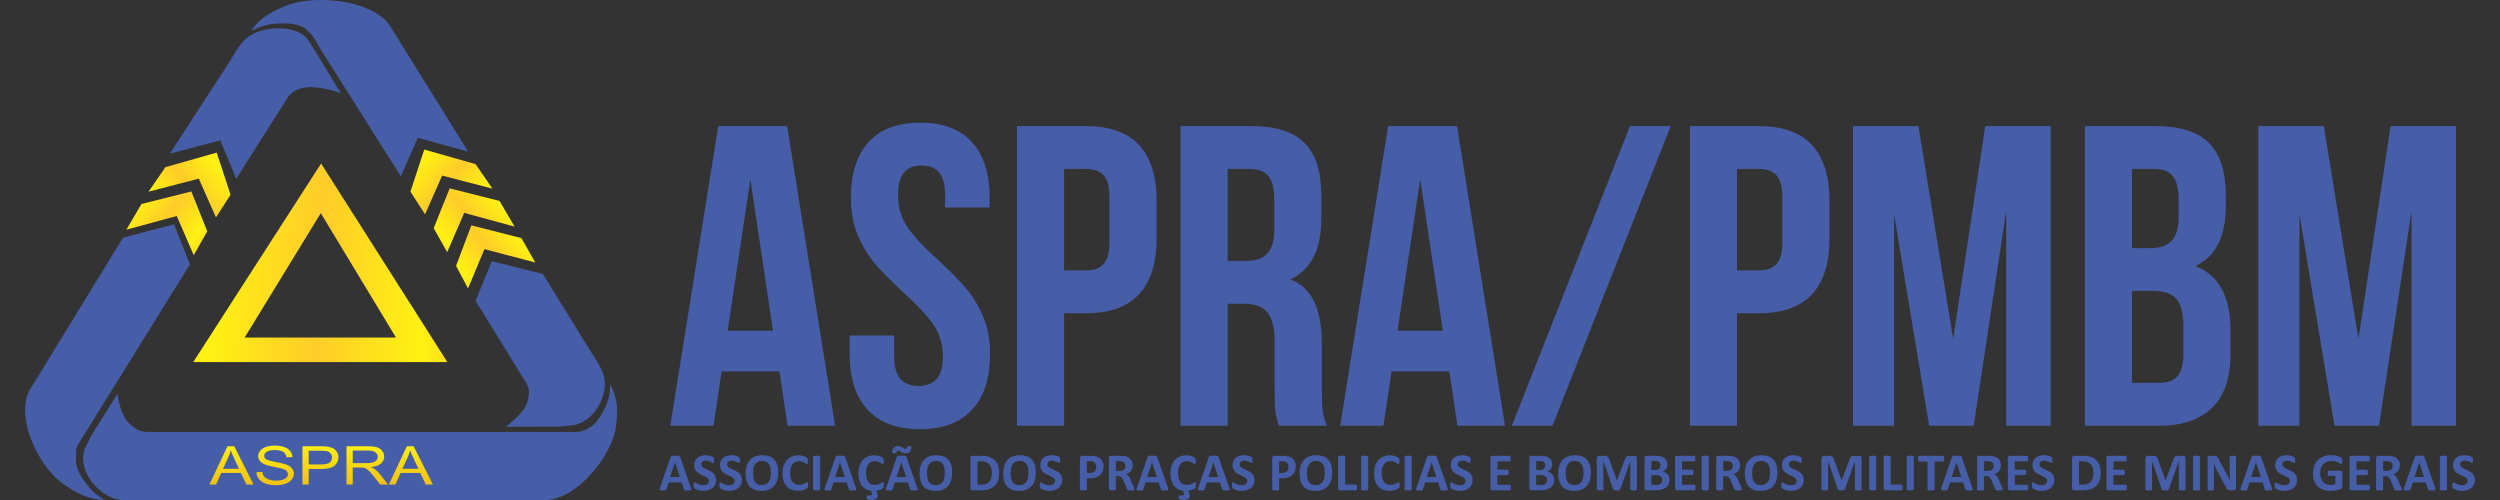 <?xml version="1.0" encoding="UTF-8"?>
<!DOCTYPE svg PUBLIC "-//W3C//DTD SVG 1.1//EN" "http://www.w3.org/Graphics/SVG/1.1/DTD/svg11.dtd">
<!-- Creator: CorelDRAW 2019 (64 Bit) -->
<svg xmlns="http://www.w3.org/2000/svg" xml:space="preserve" width="500px" height="100px" version="1.1" style="shape-rendering:geometricPrecision; text-rendering:geometricPrecision; image-rendering:optimizeQuality; fill-rule:evenodd; clip-rule:evenodd"
viewBox="0 0 500 100"
 xmlns:xlink="http://www.w3.org/1999/xlink">
 <rect x="0" y="0" width="500" height="100" fill="#333333" stroke="none"/>
 <defs>
  <style type="text/css">
   <![CDATA[
    .fil7 {fill:#465EA8}
    .fil0 {fill:#465EA8;fill-rule:nonzero}
    .fil3 {fill:url(#id0)}
    .fil6 {fill:url(#id1)}
    .fil1 {fill:url(#id2)}
    .fil4 {fill:url(#id3)}
    .fil5 {fill:url(#id4)}
    .fil2 {fill:url(#id5)}
    .fil8 {fill:url(#id6);fill-rule:nonzero}
   ]]>
  </style>
  <linearGradient id="id0" gradientUnits="userSpaceOnUse" x1="102" y1="37.5" x2="87" y2="50.5">
   <stop offset="0" style="stop-opacity:1; stop-color:#FFCC29"/>
   <stop offset="0.169" style="stop-opacity:1; stop-color:#FFF212"/>
   <stop offset="0.49" style="stop-opacity:1; stop-color:#FFCC29"/>
   <stop offset="0.831" style="stop-opacity:1; stop-color:#FFF212"/>
   <stop offset="1" style="stop-opacity:1; stop-color:#FFCC29"/>
  </linearGradient>
  <linearGradient id="id1" gradientUnits="userSpaceOnUse" xlink:href="#id0" x1="30" y1="43.5" x2="46" y2="30.5">
  </linearGradient>
  <linearGradient id="id2" gradientUnits="userSpaceOnUse" xlink:href="#id0" x1="96" y1="53.5" x2="31" y2="50.5">
  </linearGradient>
  <linearGradient id="id3" gradientUnits="userSpaceOnUse" xlink:href="#id0" x1="97" y1="42.5" x2="82" y2="29.5">
  </linearGradient>
  <linearGradient id="id4" gradientUnits="userSpaceOnUse" xlink:href="#id0" x1="25" y1="37.5" x2="41" y2="50.5">
  </linearGradient>
  <linearGradient id="id5" gradientUnits="userSpaceOnUse" xlink:href="#id0" x1="106" y1="44.5" x2="91" y2="57.5">
  </linearGradient>
  <linearGradient id="id6" gradientUnits="userSpaceOnUse" x1="64" y1="88.5" x2="64" y2="96.5">
   <stop offset="0" style="stop-opacity:1; stop-color:#FFF212"/>
   <stop offset="1" style="stop-opacity:1; stop-color:#F3C311"/>
  </linearGradient>
 </defs>
 <g id="Camada_x0020_1">
  <g id="_2209595980976">
   <g id="_2152602207200">
    <g>
     <path class="fil0" d="M138.17 97.53c0.04,0.13 0.07,0.23 0.08,0.31 0.01,0.07 0,0.13 -0.04,0.17 -0.04,0.03 -0.11,0.06 -0.21,0.07 -0.1,0 -0.24,0.01 -0.41,0.01 -0.18,0 -0.32,0 -0.42,-0.01 -0.11,0 -0.18,-0.02 -0.24,-0.03 -0.05,-0.02 -0.09,-0.04 -0.11,-0.07 -0.02,-0.03 -0.04,-0.07 -0.05,-0.11l-0.45 -1.39 -2.6 0 -0.44 1.35c-0.01,0.05 -0.03,0.09 -0.05,0.13 -0.03,0.03 -0.07,0.06 -0.12,0.08 -0.05,0.02 -0.12,0.03 -0.21,0.04 -0.1,0 -0.22,0.01 -0.38,0.01 -0.16,0 -0.29,-0.01 -0.38,-0.02 -0.09,-0.01 -0.15,-0.04 -0.19,-0.08 -0.04,-0.04 -0.05,-0.1 -0.04,-0.17 0.01,-0.07 0.04,-0.17 0.08,-0.3l2.13 -6.12c0.02,-0.06 0.04,-0.11 0.07,-0.14 0.03,-0.04 0.07,-0.07 0.13,-0.09 0.07,-0.02 0.15,-0.03 0.27,-0.04 0.1,0 0.25,0 0.43,0 0.21,0 0.38,0 0.5,0 0.13,0.01 0.22,0.02 0.29,0.04 0.07,0.02 0.12,0.05 0.15,0.09 0.03,0.04 0.06,0.09 0.08,0.16l2.13 6.11 0 0zm-3.16 -5.06l-0.01 0 -0.96 2.93 1.93 0 -0.96 -2.93zm8.22 3.52c0,0.36 -0.07,0.68 -0.2,0.95 -0.14,0.27 -0.32,0.5 -0.55,0.68 -0.24,0.19 -0.51,0.32 -0.81,0.42 -0.31,0.09 -0.64,0.14 -1,0.14 -0.24,0 -0.45,-0.02 -0.66,-0.06 -0.2,-0.04 -0.38,-0.09 -0.54,-0.15 -0.16,-0.05 -0.29,-0.11 -0.39,-0.17 -0.11,-0.07 -0.18,-0.12 -0.23,-0.17 -0.05,-0.04 -0.08,-0.11 -0.1,-0.2 -0.02,-0.08 -0.03,-0.21 -0.03,-0.37 0,-0.11 0,-0.2 0.01,-0.28 0.01,-0.07 0.02,-0.13 0.04,-0.18 0.01,-0.04 0.03,-0.08 0.06,-0.1 0.03,-0.02 0.06,-0.03 0.1,-0.03 0.04,0 0.11,0.03 0.21,0.09 0.09,0.06 0.2,0.13 0.35,0.2 0.14,0.07 0.31,0.13 0.51,0.19 0.19,0.06 0.42,0.09 0.68,0.09 0.17,0 0.33,-0.02 0.46,-0.06 0.14,-0.04 0.25,-0.1 0.35,-0.17 0.09,-0.08 0.16,-0.17 0.21,-0.28 0.05,-0.11 0.08,-0.23 0.08,-0.36 0,-0.16 -0.04,-0.29 -0.13,-0.41 -0.09,-0.11 -0.2,-0.21 -0.34,-0.29 -0.13,-0.09 -0.29,-0.17 -0.46,-0.25 -0.18,-0.08 -0.36,-0.15 -0.54,-0.24 -0.19,-0.09 -0.37,-0.18 -0.54,-0.29 -0.17,-0.11 -0.33,-0.24 -0.47,-0.39 -0.13,-0.15 -0.25,-0.33 -0.33,-0.53 -0.09,-0.21 -0.13,-0.46 -0.13,-0.75 0,-0.32 0.06,-0.62 0.19,-0.87 0.12,-0.25 0.28,-0.45 0.49,-0.62 0.21,-0.16 0.45,-0.29 0.73,-0.37 0.29,-0.08 0.59,-0.12 0.9,-0.12 0.16,0 0.33,0.01 0.49,0.04 0.17,0.02 0.32,0.05 0.46,0.1 0.14,0.04 0.27,0.09 0.38,0.14 0.11,0.05 0.18,0.1 0.22,0.14 0.03,0.03 0.06,0.06 0.07,0.08 0.01,0.03 0.02,0.06 0.03,0.1 0.01,0.04 0.02,0.09 0.02,0.16 0,0.06 0,0.14 0,0.23 0,0.1 0,0.19 0,0.26 -0.01,0.07 -0.02,0.13 -0.03,0.18 -0.01,0.04 -0.03,0.08 -0.05,0.1 -0.03,0.02 -0.06,0.03 -0.1,0.03 -0.04,0 -0.1,-0.03 -0.18,-0.08 -0.09,-0.04 -0.19,-0.1 -0.32,-0.16 -0.12,-0.06 -0.27,-0.11 -0.43,-0.16 -0.16,-0.05 -0.34,-0.07 -0.54,-0.07 -0.15,0 -0.28,0.02 -0.4,0.06 -0.11,0.03 -0.21,0.08 -0.28,0.15 -0.08,0.07 -0.14,0.14 -0.17,0.24 -0.04,0.09 -0.06,0.19 -0.06,0.29 0,0.15 0.04,0.29 0.13,0.4 0.08,0.11 0.19,0.21 0.33,0.3 0.14,0.08 0.3,0.16 0.48,0.24 0.18,0.08 0.36,0.16 0.54,0.24 0.19,0.09 0.37,0.18 0.55,0.29 0.18,0.11 0.33,0.24 0.47,0.39 0.14,0.15 0.26,0.33 0.34,0.54 0.09,0.2 0.13,0.44 0.13,0.72l0 0zm5.16 0c0,0.36 -0.07,0.68 -0.21,0.95 -0.13,0.27 -0.31,0.5 -0.55,0.68 -0.23,0.19 -0.5,0.32 -0.81,0.42 -0.3,0.09 -0.64,0.14 -0.99,0.14 -0.24,0 -0.46,-0.02 -0.66,-0.06 -0.21,-0.04 -0.39,-0.09 -0.54,-0.15 -0.16,-0.05 -0.29,-0.11 -0.4,-0.17 -0.1,-0.07 -0.18,-0.12 -0.22,-0.17 -0.05,-0.04 -0.08,-0.11 -0.1,-0.2 -0.02,-0.08 -0.03,-0.21 -0.03,-0.37 0,-0.11 0,-0.2 0.01,-0.28 0.01,-0.07 0.02,-0.13 0.03,-0.18 0.02,-0.04 0.04,-0.08 0.07,-0.1 0.03,-0.02 0.06,-0.03 0.09,-0.03 0.05,0 0.12,0.03 0.21,0.09 0.09,0.06 0.21,0.13 0.35,0.2 0.14,0.07 0.32,0.13 0.51,0.19 0.2,0.06 0.43,0.09 0.69,0.09 0.17,0 0.32,-0.02 0.46,-0.06 0.13,-0.04 0.25,-0.1 0.34,-0.17 0.1,-0.08 0.17,-0.17 0.22,-0.28 0.05,-0.11 0.07,-0.23 0.07,-0.36 0,-0.16 -0.04,-0.29 -0.12,-0.41 -0.09,-0.11 -0.2,-0.21 -0.34,-0.29 -0.13,-0.09 -0.29,-0.17 -0.47,-0.25 -0.17,-0.08 -0.35,-0.15 -0.53,-0.24 -0.19,-0.09 -0.37,-0.18 -0.54,-0.29 -0.18,-0.11 -0.33,-0.24 -0.47,-0.39 -0.14,-0.15 -0.25,-0.33 -0.33,-0.53 -0.09,-0.21 -0.13,-0.46 -0.13,-0.75 0,-0.32 0.06,-0.62 0.18,-0.87 0.13,-0.25 0.29,-0.45 0.5,-0.62 0.21,-0.16 0.45,-0.29 0.73,-0.37 0.28,-0.08 0.58,-0.12 0.9,-0.12 0.16,0 0.33,0.01 0.49,0.04 0.16,0.02 0.32,0.05 0.46,0.1 0.14,0.04 0.27,0.09 0.38,0.14 0.11,0.05 0.18,0.1 0.21,0.14 0.04,0.03 0.06,0.06 0.08,0.08 0.01,0.03 0.02,0.06 0.03,0.1 0.01,0.04 0.01,0.09 0.02,0.16 0,0.06 0,0.14 0,0.23 0,0.1 0,0.19 -0.01,0.26 0,0.07 -0.01,0.13 -0.02,0.18 -0.02,0.04 -0.03,0.08 -0.06,0.1 -0.02,0.02 -0.05,0.03 -0.09,0.03 -0.04,0 -0.1,-0.03 -0.19,-0.08 -0.08,-0.04 -0.19,-0.1 -0.31,-0.16 -0.12,-0.06 -0.27,-0.11 -0.43,-0.16 -0.17,-0.05 -0.34,-0.07 -0.54,-0.07 -0.15,0 -0.29,0.02 -0.4,0.06 -0.11,0.03 -0.21,0.08 -0.28,0.15 -0.08,0.07 -0.14,0.14 -0.18,0.24 -0.03,0.09 -0.05,0.19 -0.05,0.29 0,0.15 0.04,0.29 0.12,0.4 0.09,0.11 0.2,0.21 0.34,0.3 0.14,0.08 0.3,0.16 0.48,0.24 0.18,0.08 0.36,0.16 0.54,0.24 0.19,0.09 0.37,0.18 0.55,0.29 0.17,0.11 0.33,0.24 0.47,0.39 0.14,0.15 0.25,0.33 0.34,0.54 0.08,0.2 0.13,0.44 0.13,0.72l0 0zm7.26 -1.46c0,0.57 -0.07,1.08 -0.21,1.53 -0.14,0.45 -0.36,0.84 -0.64,1.15 -0.28,0.31 -0.63,0.55 -1.04,0.72 -0.41,0.16 -0.89,0.25 -1.44,0.25 -0.53,0 -1,-0.08 -1.4,-0.22 -0.4,-0.14 -0.73,-0.35 -1,-0.64 -0.26,-0.29 -0.46,-0.65 -0.6,-1.09 -0.13,-0.45 -0.2,-0.97 -0.2,-1.58 0,-0.56 0.07,-1.06 0.22,-1.51 0.14,-0.44 0.35,-0.82 0.63,-1.13 0.28,-0.32 0.63,-0.55 1.04,-0.72 0.42,-0.17 0.9,-0.25 1.44,-0.25 0.53,0 0.99,0.07 1.39,0.21 0.39,0.13 0.73,0.35 1,0.64 0.27,0.28 0.47,0.65 0.6,1.08 0.14,0.44 0.21,0.96 0.21,1.56l0 0zm-1.47 0.07c0,-0.36 -0.03,-0.69 -0.09,-0.99 -0.05,-0.3 -0.15,-0.55 -0.29,-0.76 -0.13,-0.21 -0.32,-0.38 -0.54,-0.49 -0.23,-0.12 -0.51,-0.18 -0.85,-0.18 -0.35,0 -0.64,0.07 -0.86,0.2 -0.24,0.13 -0.42,0.3 -0.56,0.52 -0.15,0.22 -0.25,0.47 -0.31,0.76 -0.05,0.29 -0.08,0.59 -0.08,0.92 0,0.37 0.03,0.71 0.08,1.01 0.06,0.3 0.16,0.56 0.29,0.77 0.13,0.22 0.32,0.38 0.54,0.49 0.23,0.11 0.51,0.17 0.86,0.17 0.34,0 0.63,-0.07 0.86,-0.19 0.23,-0.13 0.42,-0.31 0.56,-0.53 0.14,-0.22 0.24,-0.47 0.3,-0.77 0.06,-0.29 0.09,-0.6 0.09,-0.93zm7.42 2.41c0,0.09 0,0.17 0,0.23 -0.01,0.06 -0.02,0.12 -0.03,0.16 -0.01,0.05 -0.02,0.08 -0.04,0.12 -0.02,0.03 -0.05,0.06 -0.09,0.1 -0.04,0.04 -0.11,0.1 -0.22,0.16 -0.12,0.06 -0.25,0.12 -0.41,0.18 -0.17,0.06 -0.35,0.11 -0.56,0.15 -0.2,0.03 -0.43,0.05 -0.67,0.05 -0.47,0 -0.9,-0.07 -1.28,-0.21 -0.38,-0.15 -0.7,-0.37 -0.97,-0.66 -0.27,-0.29 -0.47,-0.65 -0.61,-1.08 -0.14,-0.43 -0.22,-0.94 -0.22,-1.51 0,-0.59 0.08,-1.11 0.24,-1.56 0.16,-0.46 0.37,-0.84 0.65,-1.15 0.28,-0.31 0.62,-0.54 1.01,-0.7 0.39,-0.16 0.83,-0.24 1.3,-0.24 0.19,0 0.38,0.02 0.55,0.05 0.18,0.03 0.35,0.07 0.5,0.12 0.15,0.06 0.28,0.11 0.4,0.18 0.13,0.07 0.21,0.13 0.26,0.18 0.04,0.05 0.08,0.09 0.1,0.12 0.01,0.03 0.03,0.07 0.04,0.12 0.01,0.05 0.02,0.11 0.02,0.17 0.01,0.07 0.01,0.15 0.01,0.25 0,0.11 0,0.2 -0.01,0.28 -0.01,0.07 -0.02,0.13 -0.04,0.18 -0.01,0.04 -0.04,0.08 -0.06,0.1 -0.03,0.02 -0.06,0.03 -0.09,0.03 -0.05,0 -0.12,-0.03 -0.2,-0.09 -0.08,-0.07 -0.18,-0.14 -0.31,-0.21 -0.13,-0.08 -0.29,-0.15 -0.47,-0.21 -0.18,-0.06 -0.39,-0.09 -0.64,-0.09 -0.27,0 -0.52,0.05 -0.73,0.17 -0.21,0.11 -0.4,0.27 -0.55,0.47 -0.15,0.21 -0.26,0.46 -0.34,0.76 -0.08,0.29 -0.12,0.62 -0.12,0.99 0,0.41 0.04,0.76 0.13,1.05 0.08,0.3 0.2,0.54 0.35,0.74 0.16,0.19 0.34,0.33 0.56,0.42 0.22,0.1 0.47,0.14 0.74,0.14 0.25,0 0.46,-0.02 0.64,-0.08 0.18,-0.06 0.34,-0.13 0.47,-0.2 0.13,-0.07 0.23,-0.13 0.32,-0.19 0.08,-0.05 0.14,-0.08 0.19,-0.08 0.04,0 0.07,0.01 0.09,0.02 0.02,0.01 0.04,0.04 0.05,0.09 0.01,0.04 0.02,0.1 0.03,0.17 0.01,0.08 0.01,0.18 0.01,0.31l0 0zm2.42 0.85c0,0.04 -0.01,0.07 -0.04,0.1 -0.02,0.03 -0.06,0.05 -0.11,0.07 -0.05,0.02 -0.13,0.03 -0.21,0.04 -0.09,0.01 -0.21,0.02 -0.35,0.02 -0.13,0 -0.24,-0.01 -0.33,-0.02 -0.09,-0.01 -0.17,-0.02 -0.22,-0.04 -0.05,-0.02 -0.09,-0.04 -0.11,-0.07 -0.03,-0.03 -0.04,-0.06 -0.04,-0.1l0 -6.51c0,-0.04 0.01,-0.07 0.04,-0.1 0.02,-0.02 0.06,-0.05 0.11,-0.07 0.06,-0.01 0.13,-0.03 0.22,-0.04 0.09,-0.01 0.2,-0.01 0.33,-0.01 0.14,0 0.26,0 0.35,0.01 0.08,0.01 0.16,0.03 0.21,0.04 0.05,0.02 0.09,0.05 0.11,0.07 0.03,0.03 0.04,0.06 0.04,0.1l0 6.51zm7.15 -0.33c0.04,0.13 0.07,0.23 0.08,0.31 0.01,0.07 -0.01,0.13 -0.04,0.17 -0.04,0.03 -0.11,0.06 -0.21,0.07 -0.1,0 -0.24,0.01 -0.41,0.01 -0.18,0 -0.33,0 -0.43,-0.01 -0.1,0 -0.17,-0.02 -0.23,-0.03 -0.05,-0.02 -0.09,-0.04 -0.11,-0.07 -0.02,-0.03 -0.04,-0.07 -0.05,-0.11l-0.45 -1.39 -2.61 0 -0.43 1.35c-0.02,0.05 -0.03,0.09 -0.06,0.13 -0.02,0.03 -0.06,0.06 -0.11,0.08 -0.05,0.02 -0.12,0.03 -0.22,0.04 -0.09,0 -0.22,0.01 -0.37,0.01 -0.16,0 -0.29,-0.01 -0.38,-0.02 -0.09,-0.01 -0.16,-0.04 -0.19,-0.08 -0.04,-0.04 -0.05,-0.1 -0.04,-0.17 0.01,-0.07 0.04,-0.17 0.08,-0.3l2.12 -6.12c0.02,-0.06 0.05,-0.11 0.08,-0.14 0.03,-0.04 0.07,-0.07 0.13,-0.09 0.07,-0.02 0.15,-0.03 0.26,-0.04 0.11,0 0.26,0 0.44,0 0.21,0 0.38,0 0.5,0 0.13,0.01 0.22,0.02 0.29,0.04 0.07,0.02 0.12,0.05 0.15,0.09 0.03,0.04 0.06,0.09 0.08,0.16l2.13 6.11 0 0zm-3.17 -5.06l0 0 -0.96 2.93 1.93 0 -0.97 -2.93zm7.35 5.94c0.07,0.14 0.11,0.26 0.14,0.36 0.04,0.1 0.05,0.2 0.05,0.3 0,0.16 -0.03,0.3 -0.09,0.42 -0.06,0.11 -0.14,0.21 -0.25,0.28 -0.1,0.08 -0.22,0.13 -0.36,0.17 -0.14,0.04 -0.29,0.06 -0.45,0.06 -0.15,0 -0.29,-0.01 -0.43,-0.04 -0.13,-0.02 -0.25,-0.04 -0.33,-0.06 -0.09,-0.03 -0.15,-0.05 -0.19,-0.07 -0.04,-0.02 -0.06,-0.04 -0.08,-0.07 -0.02,-0.03 -0.03,-0.06 -0.04,-0.11 0,-0.04 -0.01,-0.1 -0.01,-0.18 0,-0.14 0.02,-0.24 0.04,-0.3 0.03,-0.05 0.08,-0.08 0.15,-0.08l0.62 0c0.1,0 0.18,-0.02 0.23,-0.06 0.05,-0.05 0.08,-0.11 0.08,-0.19 0,-0.04 -0.01,-0.09 -0.03,-0.14 -0.02,-0.05 -0.04,-0.11 -0.06,-0.16l-0.18 -0.41c-0.31,-0.04 -0.6,-0.13 -0.89,-0.26 -0.29,-0.14 -0.55,-0.34 -0.8,-0.6 -0.24,-0.27 -0.43,-0.62 -0.58,-1.06 -0.14,-0.43 -0.21,-0.93 -0.21,-1.51 0,-0.59 0.08,-1.11 0.23,-1.56 0.16,-0.46 0.38,-0.84 0.66,-1.15 0.28,-0.31 0.61,-0.54 1.01,-0.7 0.39,-0.16 0.82,-0.24 1.29,-0.24 0.19,0 0.38,0.02 0.56,0.05 0.17,0.03 0.34,0.07 0.49,0.12 0.15,0.06 0.28,0.11 0.41,0.18 0.12,0.07 0.2,0.13 0.25,0.18 0.05,0.05 0.08,0.09 0.1,0.12 0.02,0.03 0.03,0.07 0.04,0.12 0.01,0.05 0.02,0.11 0.02,0.17 0.01,0.07 0.01,0.15 0.01,0.25 0,0.11 0,0.2 -0.01,0.28 -0.01,0.07 -0.02,0.13 -0.04,0.18 -0.01,0.04 -0.03,0.08 -0.06,0.1 -0.02,0.02 -0.05,0.03 -0.08,0.03 -0.06,0 -0.12,-0.03 -0.21,-0.09 -0.08,-0.07 -0.18,-0.14 -0.31,-0.21 -0.13,-0.08 -0.29,-0.15 -0.47,-0.21 -0.17,-0.06 -0.39,-0.09 -0.64,-0.09 -0.27,0 -0.51,0.05 -0.73,0.17 -0.21,0.11 -0.39,0.27 -0.55,0.48 -0.15,0.2 -0.26,0.46 -0.34,0.75 -0.08,0.3 -0.11,0.63 -0.11,1 0,0.4 0.04,0.76 0.12,1.05 0.08,0.3 0.2,0.54 0.36,0.73 0.15,0.2 0.34,0.34 0.55,0.43 0.22,0.1 0.47,0.15 0.74,0.15 0.24,0 0.45,-0.03 0.63,-0.09 0.19,-0.06 0.35,-0.12 0.48,-0.19 0.13,-0.08 0.24,-0.14 0.32,-0.2 0.08,-0.05 0.15,-0.08 0.19,-0.08 0.04,0 0.07,0.01 0.09,0.02 0.02,0.02 0.04,0.04 0.05,0.09 0.01,0.04 0.03,0.1 0.03,0.17 0.01,0.08 0.01,0.19 0.01,0.31 0,0.09 0,0.17 0,0.23 -0.01,0.06 -0.02,0.12 -0.03,0.16 -0.01,0.05 -0.02,0.09 -0.04,0.12 -0.02,0.03 -0.05,0.06 -0.09,0.1 -0.03,0.04 -0.11,0.1 -0.22,0.16 -0.11,0.06 -0.24,0.12 -0.37,0.17 -0.14,0.05 -0.27,0.09 -0.41,0.12 -0.13,0.03 -0.26,0.05 -0.39,0.06l0.13 0.27 0 0zm8.08 -0.88c0.04,0.13 0.07,0.23 0.08,0.31 0.01,0.07 -0.01,0.13 -0.04,0.17 -0.04,0.03 -0.11,0.06 -0.21,0.07 -0.1,0 -0.24,0.01 -0.41,0.01 -0.18,0 -0.33,0 -0.42,-0.01 -0.11,0 -0.18,-0.02 -0.24,-0.03 -0.05,-0.02 -0.09,-0.04 -0.11,-0.07 -0.02,-0.03 -0.04,-0.07 -0.05,-0.11l-0.45 -1.39 -2.6 0 -0.44 1.35c-0.01,0.05 -0.03,0.09 -0.06,0.13 -0.02,0.03 -0.06,0.06 -0.11,0.08 -0.05,0.02 -0.12,0.03 -0.22,0.04 -0.09,0 -0.21,0.01 -0.37,0.01 -0.16,0 -0.29,-0.01 -0.38,-0.02 -0.09,-0.01 -0.16,-0.04 -0.19,-0.08 -0.04,-0.04 -0.05,-0.1 -0.04,-0.17 0.01,-0.07 0.04,-0.17 0.08,-0.3l2.12 -6.12c0.02,-0.06 0.05,-0.11 0.08,-0.14 0.03,-0.04 0.07,-0.07 0.13,-0.09 0.07,-0.02 0.15,-0.03 0.26,-0.04 0.11,0 0.26,0 0.44,0 0.21,0 0.38,0 0.5,0 0.13,0.01 0.22,0.02 0.29,0.04 0.07,0.02 0.12,0.05 0.15,0.09 0.03,0.04 0.06,0.09 0.08,0.16l2.13 6.11 0 0zm-3.17 -5.06l0 0 -0.96 2.93 1.93 0 -0.97 -2.93zm1.18 -3.13c0,-0.05 0.03,-0.09 0.09,-0.11 0.06,-0.02 0.17,-0.02 0.33,-0.02 0.16,0 0.27,0.01 0.32,0.04 0.06,0.02 0.09,0.08 0.09,0.16 0,0.4 -0.1,0.72 -0.31,0.93 -0.19,0.21 -0.48,0.32 -0.86,0.32 -0.2,0 -0.38,-0.03 -0.52,-0.08 -0.14,-0.06 -0.26,-0.12 -0.37,-0.19 -0.11,-0.06 -0.21,-0.12 -0.3,-0.18 -0.09,-0.05 -0.19,-0.08 -0.3,-0.08 -0.12,0 -0.21,0.04 -0.26,0.1 -0.05,0.07 -0.07,0.16 -0.07,0.29 0,0.03 -0.01,0.06 -0.03,0.07 -0.01,0.02 -0.04,0.03 -0.08,0.04 -0.03,0.01 -0.08,0.02 -0.13,0.02 -0.05,0 -0.11,0.01 -0.19,0.01 -0.16,0 -0.26,-0.02 -0.32,-0.04 -0.06,-0.03 -0.08,-0.08 -0.08,-0.17 0,-0.2 0.02,-0.38 0.08,-0.53 0.05,-0.16 0.13,-0.29 0.23,-0.39 0.1,-0.11 0.22,-0.19 0.37,-0.24 0.14,-0.06 0.3,-0.08 0.49,-0.08 0.2,0 0.37,0.02 0.51,0.08 0.14,0.05 0.27,0.12 0.37,0.18 0.11,0.07 0.21,0.13 0.3,0.19 0.1,0.05 0.2,0.08 0.3,0.08 0.11,0 0.19,-0.03 0.25,-0.09 0.06,-0.06 0.09,-0.16 0.09,-0.31l0 0zm9 5.19c0,0.57 -0.07,1.08 -0.21,1.53 -0.14,0.45 -0.35,0.84 -0.63,1.15 -0.28,0.31 -0.63,0.55 -1.04,0.72 -0.42,0.16 -0.9,0.25 -1.44,0.25 -0.54,0 -1,-0.08 -1.4,-0.22 -0.4,-0.14 -0.74,-0.35 -1,-0.64 -0.27,-0.29 -0.47,-0.65 -0.6,-1.09 -0.13,-0.45 -0.2,-0.97 -0.2,-1.58 0,-0.56 0.07,-1.06 0.21,-1.51 0.14,-0.44 0.35,-0.82 0.64,-1.13 0.28,-0.32 0.62,-0.55 1.04,-0.72 0.41,-0.17 0.89,-0.25 1.44,-0.25 0.52,0 0.98,0.07 1.38,0.21 0.4,0.13 0.73,0.35 1,0.64 0.27,0.28 0.47,0.65 0.61,1.08 0.14,0.44 0.2,0.96 0.2,1.56l0 0zm-1.47 0.07c0,-0.36 -0.03,-0.69 -0.08,-0.99 -0.06,-0.3 -0.16,-0.55 -0.29,-0.76 -0.14,-0.21 -0.32,-0.38 -0.55,-0.49 -0.23,-0.12 -0.51,-0.18 -0.85,-0.18 -0.34,0 -0.63,0.07 -0.86,0.2 -0.23,0.13 -0.42,0.3 -0.56,0.52 -0.14,0.22 -0.24,0.47 -0.3,0.76 -0.06,0.29 -0.09,0.59 -0.09,0.92 0,0.37 0.03,0.71 0.09,1.01 0.05,0.3 0.15,0.56 0.28,0.77 0.14,0.22 0.32,0.38 0.55,0.49 0.22,0.11 0.51,0.17 0.85,0.17 0.35,0 0.63,-0.07 0.86,-0.19 0.23,-0.13 0.42,-0.31 0.56,-0.53 0.15,-0.22 0.25,-0.47 0.3,-0.77 0.06,-0.29 0.09,-0.6 0.09,-0.93zm10.85 -0.1c0,0.64 -0.08,1.18 -0.24,1.63 -0.17,0.45 -0.41,0.81 -0.72,1.1 -0.31,0.28 -0.68,0.49 -1.12,0.63 -0.45,0.13 -0.97,0.2 -1.58,0.2l-1.65 0c-0.12,0 -0.22,-0.04 -0.3,-0.11 -0.08,-0.07 -0.12,-0.18 -0.12,-0.34l0 -6.01c0,-0.16 0.04,-0.27 0.12,-0.34 0.08,-0.07 0.18,-0.1 0.3,-0.1l1.77 0c0.61,0 1.13,0.07 1.56,0.21 0.43,0.15 0.79,0.36 1.08,0.64 0.3,0.29 0.53,0.64 0.68,1.05 0.15,0.42 0.23,0.9 0.23,1.44l-0.01 0zm-1.45 0.05c0,-0.32 -0.04,-0.63 -0.11,-0.91 -0.08,-0.28 -0.2,-0.52 -0.37,-0.73 -0.17,-0.2 -0.39,-0.36 -0.65,-0.48 -0.27,-0.11 -0.61,-0.17 -1.04,-0.17l-0.71 0 0 4.68 0.73 0c0.38,0 0.71,-0.05 0.97,-0.15 0.26,-0.1 0.48,-0.25 0.66,-0.45 0.17,-0.2 0.3,-0.45 0.39,-0.74 0.09,-0.3 0.13,-0.65 0.13,-1.05l0 0zm8.8 -0.02c0,0.57 -0.07,1.08 -0.21,1.53 -0.14,0.45 -0.36,0.84 -0.64,1.15 -0.28,0.31 -0.63,0.55 -1.04,0.72 -0.41,0.16 -0.89,0.25 -1.44,0.25 -0.53,0 -1,-0.08 -1.4,-0.22 -0.4,-0.14 -0.73,-0.35 -1,-0.64 -0.26,-0.29 -0.46,-0.65 -0.6,-1.09 -0.13,-0.45 -0.2,-0.97 -0.2,-1.58 0,-0.56 0.07,-1.06 0.22,-1.51 0.14,-0.44 0.35,-0.82 0.63,-1.13 0.28,-0.32 0.63,-0.55 1.04,-0.72 0.42,-0.17 0.9,-0.25 1.44,-0.25 0.53,0 0.99,0.07 1.39,0.21 0.39,0.13 0.73,0.35 1,0.64 0.27,0.28 0.47,0.65 0.61,1.08 0.13,0.44 0.2,0.96 0.2,1.56l0 0zm-1.47 0.07c0,-0.36 -0.03,-0.69 -0.09,-0.99 -0.06,-0.3 -0.15,-0.55 -0.29,-0.76 -0.13,-0.21 -0.32,-0.38 -0.54,-0.49 -0.23,-0.12 -0.51,-0.18 -0.85,-0.18 -0.35,0 -0.64,0.07 -0.86,0.2 -0.24,0.13 -0.42,0.3 -0.56,0.52 -0.15,0.22 -0.25,0.47 -0.31,0.76 -0.05,0.29 -0.08,0.59 -0.08,0.92 0,0.37 0.03,0.71 0.08,1.01 0.06,0.3 0.16,0.56 0.29,0.77 0.13,0.22 0.32,0.38 0.54,0.49 0.23,0.11 0.51,0.17 0.86,0.17 0.34,0 0.63,-0.07 0.86,-0.19 0.23,-0.13 0.42,-0.31 0.56,-0.53 0.14,-0.22 0.24,-0.47 0.3,-0.77 0.06,-0.29 0.09,-0.6 0.09,-0.93z"/>
     <path class="fil0" d="M212.45 95.99c0,0.36 -0.07,0.68 -0.21,0.95 -0.13,0.27 -0.31,0.5 -0.55,0.68 -0.23,0.19 -0.5,0.32 -0.81,0.42 -0.31,0.09 -0.64,0.14 -0.99,0.14 -0.24,0 -0.46,-0.02 -0.66,-0.06 -0.21,-0.04 -0.39,-0.09 -0.54,-0.15 -0.16,-0.05 -0.29,-0.11 -0.4,-0.17 -0.1,-0.07 -0.18,-0.12 -0.22,-0.17 -0.05,-0.04 -0.08,-0.11 -0.1,-0.2 -0.02,-0.08 -0.03,-0.21 -0.03,-0.37 0,-0.11 0,-0.2 0.01,-0.28 0.01,-0.07 0.02,-0.13 0.03,-0.18 0.02,-0.04 0.04,-0.08 0.07,-0.1 0.03,-0.02 0.06,-0.03 0.09,-0.03 0.05,0 0.12,0.03 0.21,0.09 0.09,0.06 0.21,0.13 0.35,0.2 0.14,0.07 0.32,0.13 0.51,0.19 0.2,0.06 0.43,0.09 0.69,0.09 0.17,0 0.32,-0.02 0.46,-0.06 0.13,-0.04 0.25,-0.1 0.34,-0.17 0.1,-0.08 0.17,-0.17 0.22,-0.28 0.05,-0.11 0.07,-0.23 0.07,-0.36 0,-0.16 -0.04,-0.29 -0.12,-0.41 -0.09,-0.11 -0.2,-0.21 -0.34,-0.29 -0.13,-0.09 -0.29,-0.17 -0.47,-0.25 -0.17,-0.08 -0.35,-0.15 -0.53,-0.24 -0.19,-0.09 -0.37,-0.18 -0.54,-0.29 -0.18,-0.11 -0.33,-0.24 -0.47,-0.39 -0.14,-0.15 -0.25,-0.33 -0.33,-0.53 -0.09,-0.21 -0.13,-0.46 -0.13,-0.75 0,-0.32 0.06,-0.62 0.18,-0.87 0.12,-0.25 0.29,-0.45 0.5,-0.62 0.21,-0.16 0.45,-0.29 0.73,-0.37 0.28,-0.08 0.58,-0.12 0.9,-0.12 0.16,0 0.33,0.01 0.49,0.04 0.16,0.02 0.32,0.05 0.46,0.1 0.14,0.04 0.27,0.09 0.38,0.14 0.11,0.05 0.18,0.1 0.21,0.14 0.04,0.03 0.06,0.06 0.08,0.08 0.01,0.03 0.02,0.06 0.03,0.1 0.01,0.04 0.01,0.09 0.02,0.16 0,0.06 0,0.14 0,0.23 0,0.1 0,0.19 -0.01,0.26 0,0.07 -0.01,0.13 -0.02,0.18 -0.02,0.04 -0.03,0.08 -0.06,0.1 -0.02,0.02 -0.05,0.03 -0.09,0.03 -0.04,0 -0.1,-0.03 -0.19,-0.08 -0.08,-0.04 -0.19,-0.1 -0.31,-0.16 -0.13,-0.06 -0.27,-0.11 -0.43,-0.16 -0.17,-0.05 -0.34,-0.07 -0.54,-0.07 -0.15,0 -0.29,0.02 -0.4,0.06 -0.11,0.03 -0.21,0.08 -0.28,0.15 -0.08,0.07 -0.14,0.14 -0.18,0.24 -0.03,0.09 -0.05,0.19 -0.05,0.29 0,0.15 0.04,0.29 0.12,0.4 0.09,0.11 0.2,0.21 0.34,0.3 0.14,0.08 0.3,0.16 0.48,0.24 0.17,0.08 0.36,0.16 0.54,0.24 0.19,0.09 0.37,0.18 0.55,0.29 0.17,0.11 0.33,0.24 0.47,0.39 0.14,0.15 0.25,0.33 0.34,0.54 0.08,0.2 0.13,0.44 0.13,0.72l0 0zm8.25 -2.74c0,0.39 -0.06,0.73 -0.18,1.03 -0.12,0.3 -0.3,0.55 -0.53,0.76 -0.23,0.2 -0.51,0.36 -0.85,0.47 -0.34,0.1 -0.73,0.16 -1.19,0.16l-0.58 0 0 2.19c0,0.04 -0.01,0.07 -0.03,0.1 -0.02,0.03 -0.06,0.05 -0.11,0.07 -0.06,0.02 -0.13,0.03 -0.22,0.04 -0.08,0.01 -0.2,0.02 -0.34,0.02 -0.13,0 -0.24,-0.01 -0.33,-0.02 -0.09,-0.01 -0.17,-0.02 -0.22,-0.04 -0.05,-0.02 -0.09,-0.04 -0.11,-0.07 -0.02,-0.03 -0.03,-0.06 -0.03,-0.1l0 -6.2c0,-0.17 0.04,-0.29 0.13,-0.38 0.09,-0.08 0.2,-0.12 0.34,-0.12l1.63 0c0.16,0 0.33,0 0.48,0.02 0.13,0.01 0.32,0.04 0.52,0.08 0.21,0.04 0.41,0.11 0.62,0.22 0.21,0.11 0.41,0.25 0.54,0.42 0.15,0.17 0.27,0.37 0.36,0.6 0.06,0.22 0.11,0.47 0.11,0.75l-0.01 0zm-1.46 0.11c0,-0.25 -0.04,-0.45 -0.13,-0.6 -0.08,-0.16 -0.19,-0.28 -0.31,-0.35 -0.13,-0.08 -0.26,-0.12 -0.4,-0.14 -0.14,-0.02 -0.28,-0.03 -0.43,-0.03l-0.6 0 0 2.34 0.64 0c0.22,0 0.41,-0.03 0.56,-0.09 0.15,-0.06 0.28,-0.14 0.38,-0.25 0.09,-0.11 0.17,-0.24 0.22,-0.39 0.04,-0.15 0.07,-0.32 0.07,-0.49l0 0zm7.66 4.52c0,0.03 0,0.07 -0.02,0.09 -0.01,0.03 -0.05,0.05 -0.1,0.07 -0.05,0.02 -0.13,0.03 -0.23,0.04 -0.11,0 -0.25,0.01 -0.42,0.01 -0.15,0 -0.27,-0.01 -0.36,-0.01 -0.09,-0.01 -0.16,-0.02 -0.21,-0.04 -0.05,-0.02 -0.09,-0.05 -0.11,-0.08 -0.02,-0.03 -0.04,-0.07 -0.05,-0.11l-0.62 -1.54c-0.08,-0.18 -0.15,-0.33 -0.22,-0.47 -0.07,-0.13 -0.15,-0.25 -0.24,-0.34 -0.09,-0.09 -0.19,-0.15 -0.31,-0.2 -0.11,-0.05 -0.24,-0.07 -0.39,-0.07l-0.44 0 0 2.63c0,0.04 -0.01,0.07 -0.03,0.1 -0.03,0.03 -0.07,0.05 -0.12,0.07 -0.05,0.02 -0.12,0.03 -0.21,0.04 -0.09,0.01 -0.2,0.02 -0.34,0.02 -0.13,0 -0.25,-0.01 -0.34,-0.02 -0.09,-0.01 -0.16,-0.02 -0.21,-0.04 -0.05,-0.02 -0.09,-0.04 -0.11,-0.07 -0.02,-0.03 -0.04,-0.06 -0.04,-0.1l0 -6.26c0,-0.16 0.04,-0.27 0.13,-0.34 0.08,-0.07 0.17,-0.1 0.29,-0.1l1.79 0c0.18,0 0.33,0 0.44,0.01 0.12,0.01 0.23,0.02 0.32,0.03 0.28,0.04 0.53,0.1 0.75,0.2 0.22,0.09 0.41,0.22 0.57,0.37 0.15,0.16 0.27,0.34 0.35,0.55 0.08,0.21 0.12,0.45 0.12,0.73 0,0.23 -0.03,0.44 -0.08,0.63 -0.06,0.19 -0.15,0.36 -0.26,0.51 -0.12,0.15 -0.26,0.27 -0.42,0.38 -0.17,0.12 -0.36,0.2 -0.58,0.27 0.11,0.05 0.2,0.11 0.3,0.18 0.09,0.07 0.17,0.16 0.25,0.26 0.08,0.1 0.16,0.22 0.23,0.35 0.07,0.13 0.14,0.28 0.21,0.44l0.58 1.36c0.05,0.14 0.09,0.23 0.11,0.3 0.01,0.06 0.02,0.11 0.02,0.15l0 0zm-1.81 -4.69c0,-0.23 -0.05,-0.42 -0.15,-0.57 -0.11,-0.16 -0.28,-0.27 -0.51,-0.33 -0.07,-0.02 -0.15,-0.04 -0.24,-0.05 -0.09,-0.01 -0.22,-0.01 -0.38,-0.01l-0.63 0 0 1.95 0.72 0c0.2,0 0.37,-0.02 0.52,-0.07 0.15,-0.05 0.27,-0.12 0.38,-0.2 0.09,-0.09 0.17,-0.19 0.22,-0.31 0.06,-0.12 0.08,-0.26 0.08,-0.41l-0.01 0zm8.49 4.34c0.04,0.13 0.07,0.23 0.08,0.31 0.01,0.07 -0.01,0.13 -0.05,0.17 -0.04,0.03 -0.1,0.06 -0.2,0.07 -0.1,0 -0.23,0.01 -0.4,0.01 -0.2,0 -0.34,0 -0.44,-0.01 -0.1,0 -0.18,-0.02 -0.23,-0.03 -0.05,-0.02 -0.09,-0.04 -0.11,-0.07 -0.02,-0.03 -0.04,-0.07 -0.05,-0.11l-0.46 -1.39 -2.6 0 -0.43 1.35c-0.02,0.05 -0.03,0.09 -0.06,0.13 -0.02,0.03 -0.06,0.06 -0.11,0.08 -0.05,0.02 -0.12,0.03 -0.22,0.04 -0.09,0 -0.22,0.01 -0.37,0.01 -0.16,0 -0.29,-0.01 -0.38,-0.02 -0.09,-0.01 -0.16,-0.04 -0.19,-0.08 -0.04,-0.04 -0.05,-0.1 -0.04,-0.17 0.01,-0.07 0.04,-0.17 0.08,-0.3l2.12 -6.12c0.02,-0.06 0.05,-0.11 0.08,-0.14 0.02,-0.04 0.07,-0.07 0.13,-0.09 0.06,-0.02 0.15,-0.03 0.26,-0.04 0.11,0 0.26,0 0.44,0 0.22,0 0.37,0 0.5,0 0.13,0.01 0.22,0.02 0.29,0.04 0.07,0.02 0.12,0.05 0.15,0.09 0.03,0.04 0.05,0.09 0.07,0.16l2.14 6.11 0 0zm-3.17 -5.06l0 0 -0.96 2.93 1.93 0 -0.97 -2.93zm7.35 5.94c0.07,0.14 0.11,0.26 0.14,0.36 0.04,0.1 0.05,0.2 0.05,0.3 0,0.16 -0.03,0.3 -0.09,0.42 -0.06,0.11 -0.14,0.21 -0.25,0.28 -0.1,0.08 -0.22,0.13 -0.36,0.17 -0.14,0.04 -0.29,0.06 -0.45,0.06 -0.15,0 -0.3,-0.01 -0.43,-0.04 -0.14,-0.02 -0.25,-0.04 -0.33,-0.06 -0.09,-0.03 -0.15,-0.05 -0.19,-0.07 -0.04,-0.02 -0.06,-0.04 -0.08,-0.07 -0.02,-0.03 -0.03,-0.06 -0.04,-0.11 0,-0.04 -0.01,-0.1 -0.01,-0.18 0,-0.14 0.02,-0.24 0.04,-0.3 0.03,-0.05 0.08,-0.08 0.15,-0.08l0.62 0c0.1,0 0.18,-0.02 0.23,-0.06 0.05,-0.05 0.08,-0.11 0.08,-0.19 0,-0.04 -0.01,-0.09 -0.03,-0.14 -0.02,-0.05 -0.04,-0.11 -0.06,-0.16l-0.19 -0.41c-0.3,-0.04 -0.59,-0.13 -0.88,-0.26 -0.29,-0.14 -0.55,-0.34 -0.8,-0.6 -0.24,-0.27 -0.43,-0.62 -0.58,-1.06 -0.14,-0.43 -0.21,-0.93 -0.21,-1.51 0,-0.59 0.07,-1.11 0.23,-1.56 0.16,-0.46 0.38,-0.84 0.66,-1.15 0.28,-0.31 0.61,-0.54 1,-0.7 0.4,-0.16 0.83,-0.24 1.3,-0.24 0.19,0 0.38,0.02 0.55,0.05 0.18,0.03 0.35,0.07 0.5,0.12 0.15,0.06 0.28,0.11 0.4,0.18 0.13,0.07 0.21,0.13 0.26,0.18 0.04,0.05 0.08,0.09 0.1,0.12 0.01,0.03 0.03,0.07 0.04,0.12 0.01,0.05 0.02,0.11 0.02,0.17 0.01,0.07 0.01,0.15 0.01,0.25 0,0.11 0,0.2 -0.01,0.28 -0.01,0.07 -0.02,0.13 -0.04,0.18 -0.02,0.04 -0.04,0.08 -0.06,0.1 -0.03,0.02 -0.06,0.03 -0.09,0.03 -0.05,0 -0.12,-0.03 -0.2,-0.09 -0.08,-0.07 -0.18,-0.14 -0.31,-0.21 -0.13,-0.08 -0.29,-0.15 -0.47,-0.21 -0.18,-0.06 -0.39,-0.09 -0.64,-0.09 -0.27,0 -0.52,0.05 -0.73,0.17 -0.21,0.11 -0.4,0.27 -0.55,0.48 -0.15,0.2 -0.26,0.46 -0.34,0.75 -0.08,0.3 -0.12,0.63 -0.12,1 0,0.4 0.04,0.76 0.13,1.05 0.08,0.3 0.2,0.54 0.36,0.73 0.15,0.2 0.34,0.34 0.55,0.43 0.22,0.1 0.47,0.15 0.74,0.15 0.24,0 0.45,-0.03 0.63,-0.09 0.19,-0.06 0.34,-0.12 0.48,-0.19 0.13,-0.08 0.24,-0.14 0.32,-0.2 0.09,-0.05 0.14,-0.08 0.2,-0.08 0.04,0 0.06,0.01 0.08,0.02 0.02,0.02 0.05,0.04 0.05,0.09 0.01,0.04 0.02,0.1 0.03,0.17 0.01,0.08 0.01,0.19 0.01,0.31 0,0.09 0,0.17 0,0.23 -0.01,0.06 -0.02,0.12 -0.03,0.16 -0.01,0.05 -0.02,0.09 -0.04,0.12 -0.02,0.03 -0.05,0.06 -0.09,0.1 -0.04,0.04 -0.11,0.1 -0.22,0.16 -0.12,0.06 -0.24,0.12 -0.37,0.17 -0.14,0.05 -0.27,0.09 -0.41,0.12 -0.13,0.03 -0.26,0.05 -0.39,0.06l0.13 0.27 0 0zm8.08 -0.88c0.05,0.13 0.07,0.23 0.09,0.31 0,0.07 -0.02,0.13 -0.04,0.17 -0.05,0.03 -0.11,0.06 -0.22,0.07 -0.1,0 -0.23,0.01 -0.41,0.01 -0.19,0 -0.33,0 -0.43,-0.01 -0.1,0 -0.17,-0.02 -0.23,-0.03 -0.05,-0.02 -0.09,-0.04 -0.11,-0.07 -0.02,-0.03 -0.04,-0.07 -0.05,-0.11l-0.46 -1.39 -2.6 0 -0.43 1.35c-0.02,0.05 -0.03,0.09 -0.06,0.13 -0.02,0.03 -0.06,0.06 -0.11,0.08 -0.05,0.02 -0.12,0.03 -0.22,0.04 -0.09,0 -0.22,0.01 -0.37,0.01 -0.16,0 -0.29,-0.01 -0.38,-0.02 -0.09,-0.01 -0.16,-0.04 -0.19,-0.08 -0.04,-0.04 -0.05,-0.1 -0.04,-0.17 0.01,-0.07 0.04,-0.17 0.08,-0.3l2.12 -6.12c0.02,-0.06 0.05,-0.11 0.08,-0.14 0.03,-0.04 0.07,-0.07 0.13,-0.09 0.07,-0.02 0.15,-0.03 0.26,-0.04 0.11,0 0.26,0 0.44,0 0.21,0 0.38,0 0.5,0 0.12,0.01 0.22,0.02 0.29,0.04 0.07,0.02 0.12,0.05 0.15,0.09 0.03,0.04 0.06,0.09 0.08,0.16l2.13 6.11 0 0zm-3.17 -5.06l0 0 -0.96 2.93 1.93 0 -0.97 -2.93zm8.23 3.52c0,0.36 -0.06,0.68 -0.21,0.95 -0.13,0.27 -0.3,0.5 -0.55,0.68 -0.23,0.19 -0.5,0.32 -0.8,0.42 -0.32,0.09 -0.65,0.14 -0.99,0.14 -0.25,0 -0.47,-0.02 -0.66,-0.06 -0.22,-0.04 -0.39,-0.09 -0.54,-0.15 -0.17,-0.05 -0.3,-0.11 -0.41,-0.17 -0.1,-0.07 -0.17,-0.12 -0.21,-0.17 -0.05,-0.04 -0.09,-0.11 -0.11,-0.2 -0.02,-0.08 -0.02,-0.21 -0.02,-0.37 0,-0.11 0,-0.2 0,-0.28 0.01,-0.07 0.02,-0.13 0.03,-0.18 0.02,-0.04 0.04,-0.08 0.07,-0.1 0.03,-0.02 0.06,-0.03 0.09,-0.03 0.05,0 0.12,0.03 0.22,0.09 0.08,0.06 0.2,0.13 0.34,0.2 0.14,0.07 0.32,0.13 0.51,0.19 0.2,0.06 0.43,0.09 0.69,0.09 0.17,0 0.32,-0.02 0.46,-0.06 0.13,-0.04 0.25,-0.1 0.34,-0.17 0.1,-0.08 0.17,-0.17 0.23,-0.28 0.04,-0.11 0.06,-0.23 0.06,-0.36 0,-0.16 -0.04,-0.29 -0.12,-0.41 -0.09,-0.11 -0.2,-0.21 -0.34,-0.29 -0.13,-0.09 -0.29,-0.17 -0.47,-0.25 -0.17,-0.08 -0.35,-0.15 -0.53,-0.24 -0.19,-0.09 -0.37,-0.18 -0.54,-0.29 -0.18,-0.11 -0.33,-0.24 -0.47,-0.39 -0.14,-0.15 -0.25,-0.33 -0.33,-0.53 -0.09,-0.21 -0.13,-0.46 -0.13,-0.75 0,-0.32 0.06,-0.62 0.18,-0.87 0.12,-0.25 0.29,-0.45 0.5,-0.62 0.21,-0.16 0.45,-0.29 0.73,-0.37 0.28,-0.08 0.58,-0.12 0.9,-0.12 0.16,0 0.33,0.01 0.49,0.04 0.16,0.02 0.32,0.05 0.46,0.1 0.14,0.04 0.27,0.09 0.38,0.14 0.11,0.05 0.18,0.1 0.21,0.14 0.04,0.03 0.06,0.06 0.08,0.08 0.01,0.03 0.02,0.06 0.03,0.1 0.01,0.04 0.01,0.09 0.02,0.16 0,0.06 0,0.14 0,0.23 0,0.1 0,0.19 -0.01,0.26 0,0.07 -0.01,0.13 -0.02,0.18 -0.02,0.04 -0.03,0.08 -0.06,0.1 -0.02,0.02 -0.05,0.03 -0.09,0.03 -0.04,0 -0.1,-0.03 -0.19,-0.08 -0.08,-0.04 -0.19,-0.1 -0.31,-0.16 -0.13,-0.06 -0.27,-0.11 -0.43,-0.16 -0.17,-0.05 -0.34,-0.07 -0.54,-0.07 -0.15,0 -0.29,0.02 -0.4,0.06 -0.11,0.03 -0.21,0.08 -0.28,0.15 -0.08,0.07 -0.14,0.14 -0.18,0.24 -0.03,0.09 -0.05,0.19 -0.05,0.29 0,0.15 0.04,0.29 0.12,0.4 0.09,0.11 0.2,0.21 0.34,0.3 0.14,0.08 0.3,0.16 0.48,0.24 0.17,0.08 0.36,0.16 0.54,0.24 0.19,0.09 0.37,0.18 0.55,0.29 0.17,0.11 0.33,0.24 0.47,0.39 0.14,0.15 0.25,0.33 0.34,0.54 0.08,0.2 0.13,0.44 0.13,0.72l0 0zm8.25 -2.74c0,0.39 -0.06,0.73 -0.17,1.03 -0.13,0.3 -0.3,0.55 -0.54,0.76 -0.23,0.2 -0.51,0.36 -0.85,0.47 -0.34,0.1 -0.73,0.16 -1.18,0.16l-0.58 0 0 2.19c0,0.04 -0.02,0.07 -0.04,0.1 -0.02,0.03 -0.06,0.05 -0.11,0.07 -0.06,0.02 -0.13,0.03 -0.22,0.04 -0.08,0.01 -0.19,0.02 -0.34,0.02 -0.13,0 -0.23,-0.01 -0.33,-0.02 -0.09,-0.01 -0.16,-0.02 -0.22,-0.04 -0.05,-0.02 -0.09,-0.04 -0.11,-0.07 -0.02,-0.03 -0.02,-0.06 -0.02,-0.1l0 -6.2c0,-0.17 0.04,-0.29 0.12,-0.38 0.09,-0.08 0.2,-0.12 0.35,-0.12l1.63 0c0.15,0 0.32,0 0.47,0.02 0.14,0.01 0.32,0.04 0.53,0.08 0.2,0.04 0.41,0.11 0.62,0.22 0.2,0.11 0.39,0.25 0.54,0.42 0.15,0.17 0.26,0.37 0.34,0.6 0.09,0.22 0.11,0.47 0.11,0.75l0 0zm-1.46 0.11c0,-0.25 -0.04,-0.45 -0.13,-0.6 -0.08,-0.16 -0.19,-0.28 -0.31,-0.35 -0.13,-0.08 -0.26,-0.12 -0.39,-0.14 -0.15,-0.02 -0.28,-0.03 -0.43,-0.03l-0.6 0 0 2.34 0.64 0c0.22,0 0.41,-0.03 0.56,-0.09 0.15,-0.06 0.28,-0.14 0.37,-0.25 0.1,-0.11 0.17,-0.24 0.23,-0.39 0.04,-0.15 0.06,-0.32 0.06,-0.49l0 0zm8.75 1.17c0,0.57 -0.07,1.08 -0.22,1.53 -0.13,0.45 -0.34,0.84 -0.63,1.15 -0.28,0.31 -0.63,0.55 -1.04,0.72 -0.42,0.16 -0.9,0.25 -1.43,0.25 -0.55,0 -1.01,-0.08 -1.41,-0.22 -0.4,-0.14 -0.74,-0.35 -1,-0.64 -0.27,-0.29 -0.47,-0.65 -0.6,-1.09 -0.13,-0.45 -0.2,-0.97 -0.2,-1.58 0,-0.56 0.07,-1.06 0.21,-1.51 0.14,-0.44 0.35,-0.82 0.64,-1.13 0.28,-0.32 0.62,-0.55 1.05,-0.72 0.4,-0.17 0.88,-0.25 1.43,-0.25 0.52,0 0.98,0.07 1.38,0.21 0.4,0.13 0.73,0.35 1,0.64 0.27,0.28 0.47,0.65 0.61,1.08 0.14,0.44 0.21,0.96 0.21,1.56l0 0zm-1.48 0.07c0,-0.36 -0.02,-0.69 -0.07,-0.99 -0.06,-0.3 -0.17,-0.55 -0.3,-0.76 -0.13,-0.21 -0.32,-0.38 -0.55,-0.49 -0.22,-0.12 -0.5,-0.18 -0.84,-0.18 -0.34,0 -0.64,0.07 -0.86,0.2 -0.23,0.13 -0.43,0.3 -0.56,0.52 -0.14,0.22 -0.25,0.47 -0.31,0.76 -0.05,0.29 -0.09,0.59 -0.09,0.92 0,0.37 0.04,0.71 0.09,1.01 0.06,0.3 0.16,0.56 0.29,0.77 0.13,0.22 0.32,0.38 0.54,0.49 0.22,0.11 0.52,0.17 0.86,0.17 0.34,0 0.62,-0.07 0.86,-0.19 0.23,-0.13 0.41,-0.31 0.55,-0.53 0.15,-0.22 0.26,-0.47 0.3,-0.77 0.07,-0.29 0.09,-0.6 0.09,-0.93zm6.45 2.87c0,0.1 0,0.2 -0.01,0.27 -0.01,0.07 -0.02,0.13 -0.04,0.18 -0.02,0.05 -0.04,0.08 -0.08,0.1 -0.01,0.02 -0.04,0.04 -0.09,0.04l-3.15 0c-0.11,0 -0.21,-0.04 -0.3,-0.11 -0.08,-0.07 -0.11,-0.18 -0.11,-0.34l0 -6.26c0,-0.04 0.01,-0.07 0.03,-0.1 0.02,-0.02 0.06,-0.05 0.12,-0.07 0.05,-0.01 0.11,-0.03 0.21,-0.04 0.09,-0.01 0.2,-0.01 0.34,-0.01 0.14,0 0.25,0 0.34,0.01 0.09,0.01 0.16,0.03 0.22,0.04 0.05,0.02 0.09,0.05 0.11,0.07 0.02,0.03 0.03,0.06 0.03,0.1l0 5.55 2.16 0c0.05,0 0.08,0.01 0.09,0.03 0.04,0.02 0.06,0.05 0.08,0.09 0.02,0.05 0.03,0.11 0.04,0.18 0.01,0.07 0.01,0.16 0.01,0.27l0 0zm2.24 0.39c0,0.04 -0.01,0.07 -0.04,0.1 -0.02,0.03 -0.06,0.05 -0.11,0.07 -0.06,0.02 -0.14,0.03 -0.21,0.04 -0.1,0.01 -0.21,0.02 -0.36,0.02 -0.13,0 -0.24,-0.01 -0.32,-0.02 -0.09,-0.01 -0.17,-0.02 -0.22,-0.04 -0.06,-0.02 -0.09,-0.04 -0.11,-0.07 -0.04,-0.03 -0.04,-0.06 -0.04,-0.1l0 -6.51c0,-0.04 0,-0.07 0.04,-0.1 0.02,-0.02 0.05,-0.05 0.11,-0.07 0.06,-0.01 0.13,-0.03 0.22,-0.04 0.08,-0.01 0.19,-0.01 0.32,-0.01 0.15,0 0.26,0 0.36,0.01 0.07,0.01 0.15,0.03 0.21,0.04 0.05,0.02 0.09,0.05 0.11,0.07 0.03,0.03 0.04,0.06 0.04,0.1l0 6.51zm6.27 -0.85c0,0.09 0,0.17 -0.01,0.23 0,0.06 -0.02,0.12 -0.02,0.16 -0.02,0.05 -0.03,0.08 -0.04,0.12 -0.02,0.03 -0.05,0.06 -0.09,0.1 -0.04,0.04 -0.11,0.1 -0.23,0.16 -0.11,0.06 -0.24,0.12 -0.41,0.18 -0.17,0.06 -0.34,0.11 -0.55,0.15 -0.22,0.03 -0.43,0.05 -0.67,0.05 -0.49,0 -0.9,-0.07 -1.28,-0.21 -0.39,-0.15 -0.71,-0.37 -0.97,-0.66 -0.28,-0.29 -0.47,-0.65 -0.62,-1.08 -0.15,-0.43 -0.21,-0.94 -0.21,-1.51 0,-0.59 0.08,-1.11 0.23,-1.56 0.15,-0.46 0.37,-0.84 0.66,-1.15 0.28,-0.31 0.61,-0.54 1.01,-0.7 0.39,-0.16 0.82,-0.24 1.29,-0.24 0.19,0 0.38,0.02 0.56,0.05 0.17,0.03 0.34,0.07 0.49,0.12 0.15,0.06 0.29,0.11 0.41,0.18 0.12,0.07 0.21,0.13 0.25,0.18 0.05,0.05 0.09,0.09 0.09,0.12 0.02,0.03 0.04,0.07 0.06,0.12 0,0.05 0.01,0.11 0.01,0.17 0.01,0.07 0.01,0.15 0.01,0.25 0,0.11 -0.01,0.2 -0.01,0.28 -0.01,0.07 -0.01,0.13 -0.03,0.18 -0.02,0.04 -0.04,0.08 -0.06,0.1 -0.04,0.02 -0.07,0.03 -0.09,0.03 -0.06,0 -0.13,-0.03 -0.21,-0.09 -0.08,-0.07 -0.19,-0.14 -0.32,-0.21 -0.13,-0.08 -0.28,-0.15 -0.45,-0.21 -0.19,-0.06 -0.39,-0.09 -0.65,-0.09 -0.26,0 -0.51,0.05 -0.73,0.17 -0.21,0.11 -0.39,0.27 -0.55,0.47 -0.15,0.21 -0.26,0.46 -0.34,0.76 -0.07,0.29 -0.11,0.62 -0.11,0.99 0,0.41 0.04,0.76 0.13,1.05 0.08,0.3 0.19,0.54 0.34,0.74 0.16,0.19 0.34,0.33 0.56,0.42 0.23,0.1 0.47,0.14 0.75,0.14 0.23,0 0.45,-0.02 0.64,-0.08 0.17,-0.06 0.34,-0.13 0.47,-0.2 0.13,-0.07 0.23,-0.13 0.32,-0.19 0.08,-0.05 0.13,-0.08 0.19,-0.08 0.04,0 0.06,0.01 0.08,0.02 0.03,0.01 0.04,0.04 0.05,0.09 0.02,0.04 0.02,0.1 0.04,0.17 0.01,0.08 0.01,0.18 0.01,0.31l0 0zm2.42 0.85c0,0.04 -0.01,0.07 -0.05,0.1 -0.02,0.03 -0.06,0.05 -0.1,0.07 -0.07,0.02 -0.13,0.03 -0.22,0.04 -0.09,0.01 -0.2,0.02 -0.34,0.02 -0.13,0 -0.26,-0.01 -0.34,-0.02 -0.09,-0.01 -0.17,-0.02 -0.22,-0.04 -0.06,-0.02 -0.08,-0.04 -0.12,-0.07 -0.02,-0.03 -0.03,-0.06 -0.03,-0.1l0 -6.51c0,-0.04 0.01,-0.07 0.03,-0.1 0.03,-0.02 0.06,-0.05 0.12,-0.07 0.07,-0.01 0.13,-0.03 0.22,-0.04 0.08,-0.01 0.2,-0.01 0.33,-0.01 0.14,0 0.25,0 0.34,0.01 0.1,0.01 0.16,0.03 0.23,0.04 0.04,0.02 0.08,0.05 0.1,0.07 0.03,0.03 0.05,0.06 0.05,0.1l0 6.51 0 0zm7.15 -0.33c0.03,0.13 0.05,0.23 0.07,0.31 0.02,0.07 0,0.13 -0.04,0.17 -0.05,0.03 -0.11,0.06 -0.22,0.07 -0.08,0 -0.23,0.01 -0.39,0.01 -0.19,0 -0.34,0 -0.43,-0.01 -0.1,0 -0.18,-0.02 -0.23,-0.03 -0.06,-0.02 -0.1,-0.04 -0.11,-0.07 -0.02,-0.03 -0.04,-0.07 -0.06,-0.11l-0.45 -1.39 -2.6 0 -0.44 1.35c-0.02,0.05 -0.04,0.09 -0.06,0.13 -0.01,0.03 -0.05,0.06 -0.11,0.08 -0.05,0.02 -0.11,0.03 -0.22,0.04 -0.08,0 -0.21,0.01 -0.36,0.01 -0.17,0 -0.3,-0.01 -0.39,-0.02 -0.1,-0.01 -0.15,-0.04 -0.19,-0.08 -0.04,-0.04 -0.04,-0.1 -0.04,-0.17 0.02,-0.07 0.04,-0.17 0.08,-0.3l2.12 -6.12c0.02,-0.06 0.05,-0.11 0.09,-0.14 0.02,-0.04 0.06,-0.07 0.13,-0.09 0.06,-0.02 0.15,-0.03 0.25,-0.04 0.11,0 0.26,0 0.45,0 0.21,0 0.37,0 0.5,0 0.12,0.01 0.21,0.02 0.28,0.04 0.08,0.02 0.12,0.05 0.16,0.09 0.03,0.04 0.05,0.09 0.07,0.16l2.14 6.11 0 0zm-3.17 -5.06l0 0 -0.96 2.93 1.93 0 -0.97 -2.93z"/>
     <path class="fil0" d="M294.53 95.99c0,0.36 -0.05,0.68 -0.19,0.95 -0.13,0.27 -0.32,0.5 -0.55,0.68 -0.23,0.19 -0.5,0.32 -0.81,0.42 -0.31,0.09 -0.64,0.14 -0.99,0.14 -0.24,0 -0.46,-0.02 -0.66,-0.06 -0.21,-0.04 -0.39,-0.09 -0.55,-0.15 -0.15,-0.05 -0.28,-0.11 -0.39,-0.17 -0.1,-0.07 -0.18,-0.12 -0.23,-0.17 -0.04,-0.04 -0.07,-0.11 -0.09,-0.2 -0.02,-0.08 -0.03,-0.21 -0.03,-0.37 0,-0.11 0,-0.2 0.01,-0.28 0,-0.07 0.02,-0.13 0.02,-0.18 0.03,-0.04 0.05,-0.08 0.08,-0.1 0.02,-0.02 0.05,-0.03 0.09,-0.03 0.05,0 0.12,0.03 0.21,0.09 0.09,0.06 0.21,0.13 0.35,0.2 0.13,0.07 0.3,0.13 0.51,0.19 0.2,0.06 0.43,0.09 0.69,0.09 0.17,0 0.32,-0.02 0.45,-0.06 0.14,-0.04 0.26,-0.1 0.35,-0.17 0.1,-0.08 0.17,-0.17 0.22,-0.28 0.05,-0.11 0.07,-0.23 0.07,-0.36 0,-0.16 -0.04,-0.29 -0.12,-0.41 -0.09,-0.11 -0.2,-0.21 -0.35,-0.29 -0.13,-0.09 -0.28,-0.17 -0.47,-0.25 -0.17,-0.08 -0.34,-0.15 -0.53,-0.24 -0.19,-0.09 -0.37,-0.18 -0.54,-0.29 -0.17,-0.11 -0.32,-0.24 -0.47,-0.39 -0.13,-0.15 -0.24,-0.33 -0.34,-0.53 -0.08,-0.21 -0.12,-0.46 -0.12,-0.75 0,-0.32 0.06,-0.62 0.18,-0.87 0.12,-0.25 0.29,-0.45 0.49,-0.62 0.21,-0.16 0.46,-0.29 0.74,-0.37 0.28,-0.08 0.58,-0.12 0.9,-0.12 0.16,0 0.32,0.01 0.49,0.04 0.16,0.02 0.31,0.05 0.46,0.1 0.14,0.04 0.26,0.09 0.37,0.14 0.11,0.05 0.19,0.1 0.22,0.14 0.04,0.03 0.06,0.06 0.07,0.08 0.02,0.03 0.03,0.06 0.04,0.1 0.01,0.04 0.01,0.09 0.01,0.16 0.01,0.06 0.01,0.14 0.01,0.23 0,0.1 0,0.19 -0.01,0.26 0,0.07 -0.01,0.13 -0.02,0.18 -0.02,0.04 -0.04,0.08 -0.06,0.1 -0.02,0.02 -0.05,0.03 -0.09,0.03 -0.04,0 -0.1,-0.03 -0.19,-0.08 -0.08,-0.04 -0.19,-0.1 -0.31,-0.16 -0.13,-0.06 -0.27,-0.11 -0.44,-0.16 -0.16,-0.05 -0.34,-0.07 -0.53,-0.07 -0.16,0 -0.29,0.02 -0.4,0.06 -0.12,0.03 -0.21,0.08 -0.29,0.15 -0.07,0.07 -0.13,0.14 -0.17,0.24 -0.04,0.09 -0.05,0.19 -0.05,0.29 0,0.15 0.04,0.29 0.12,0.4 0.08,0.11 0.2,0.21 0.34,0.3 0.14,0.08 0.3,0.16 0.48,0.24 0.17,0.08 0.35,0.16 0.54,0.24 0.2,0.09 0.37,0.18 0.54,0.29 0.18,0.11 0.34,0.24 0.48,0.39 0.14,0.15 0.25,0.33 0.34,0.54 0.08,0.2 0.12,0.44 0.12,0.72l0 0zm7.63 1.51c0,0.11 -0.01,0.19 -0.01,0.26 -0.01,0.07 -0.03,0.13 -0.04,0.17 -0.02,0.04 -0.05,0.08 -0.07,0.1 -0.03,0.02 -0.06,0.03 -0.09,0.03l-3.46 0c-0.12,0 -0.21,-0.04 -0.29,-0.11 -0.08,-0.07 -0.12,-0.18 -0.12,-0.34l0 -6.01c0,-0.16 0.04,-0.27 0.12,-0.34 0.08,-0.07 0.17,-0.1 0.29,-0.1l3.43 0c0.05,0 0.07,0.01 0.1,0.03 0.02,0.01 0.04,0.05 0.05,0.09 0.03,0.04 0.04,0.1 0.05,0.17 0.01,0.07 0.02,0.16 0.02,0.26 0,0.11 -0.01,0.19 -0.02,0.26 -0.01,0.07 -0.02,0.13 -0.05,0.17 -0.01,0.04 -0.03,0.07 -0.05,0.09 -0.03,0.02 -0.05,0.03 -0.1,0.03l-2.45 0 0 1.68 2.08 0c0.03,0 0.05,0.01 0.07,0.03 0.04,0.02 0.06,0.05 0.08,0.09 0.02,0.04 0.03,0.1 0.03,0.17 0.02,0.07 0.02,0.15 0.02,0.25 0,0.1 0,0.19 -0.02,0.25 0,0.07 -0.01,0.13 -0.03,0.17 -0.02,0.04 -0.04,0.07 -0.08,0.08 -0.02,0.02 -0.04,0.03 -0.07,0.03l-2.08 0 0 1.94 2.48 0c0.03,0 0.06,0.01 0.09,0.03 0.02,0.02 0.05,0.05 0.07,0.1 0.01,0.04 0.03,0.1 0.04,0.16 0,0.07 0.01,0.16 0.01,0.26l0 0zm8.69 -1.51c0,0.24 -0.03,0.46 -0.1,0.66 -0.07,0.2 -0.17,0.38 -0.28,0.53 -0.12,0.15 -0.27,0.28 -0.42,0.39 -0.18,0.12 -0.35,0.21 -0.56,0.28 -0.19,0.07 -0.41,0.12 -0.62,0.15 -0.24,0.04 -0.48,0.06 -0.76,0.06l-1.84 0c-0.12,0 -0.21,-0.04 -0.28,-0.11 -0.08,-0.07 -0.12,-0.18 -0.12,-0.34l0 -6.01c0,-0.16 0.04,-0.27 0.12,-0.34 0.07,-0.07 0.17,-0.1 0.28,-0.1l1.74 0c0.41,0 0.77,0.04 1.07,0.11 0.28,0.07 0.54,0.17 0.73,0.32 0.2,0.14 0.36,0.32 0.47,0.54 0.11,0.22 0.15,0.48 0.15,0.78 0,0.17 -0.02,0.32 -0.06,0.47 -0.05,0.15 -0.11,0.28 -0.19,0.4 -0.08,0.12 -0.18,0.23 -0.3,0.32 -0.12,0.1 -0.26,0.17 -0.41,0.23 0.2,0.03 0.38,0.09 0.54,0.18 0.17,0.09 0.31,0.21 0.43,0.35 0.13,0.14 0.23,0.3 0.3,0.49 0.08,0.19 0.1,0.4 0.1,0.64l0.01 0zm-1.81 -2.91c0,-0.14 -0.02,-0.26 -0.07,-0.37 -0.03,-0.11 -0.1,-0.21 -0.18,-0.28 -0.09,-0.07 -0.2,-0.13 -0.33,-0.17 -0.13,-0.03 -0.3,-0.05 -0.51,-0.05l-0.71 0 0 1.79 0.77 0c0.21,0 0.36,-0.03 0.49,-0.08 0.11,-0.04 0.22,-0.11 0.3,-0.19 0.09,-0.09 0.13,-0.19 0.17,-0.3 0.05,-0.11 0.07,-0.23 0.07,-0.35l0 0zm0.36 2.96c0,-0.16 -0.03,-0.31 -0.08,-0.43 -0.05,-0.13 -0.13,-0.24 -0.24,-0.32 -0.11,-0.09 -0.23,-0.15 -0.39,-0.2 -0.17,-0.04 -0.36,-0.07 -0.62,-0.07l-0.83 0 0 1.97 1.01 0c0.2,0 0.36,-0.02 0.5,-0.07 0.13,-0.04 0.24,-0.1 0.34,-0.18 0.1,-0.08 0.17,-0.18 0.23,-0.3 0.05,-0.11 0.08,-0.25 0.08,-0.4l0 0zm8.78 -1.51c0,0.57 -0.08,1.08 -0.21,1.53 -0.14,0.45 -0.36,0.84 -0.64,1.15 -0.28,0.31 -0.63,0.55 -1.05,0.72 -0.4,0.16 -0.88,0.25 -1.43,0.25 -0.54,0 -1.01,-0.08 -1.4,-0.22 -0.4,-0.14 -0.73,-0.35 -1,-0.64 -0.26,-0.29 -0.47,-0.65 -0.6,-1.09 -0.13,-0.45 -0.21,-0.97 -0.21,-1.58 0,-0.56 0.08,-1.06 0.23,-1.51 0.13,-0.44 0.34,-0.82 0.62,-1.13 0.28,-0.32 0.63,-0.55 1.05,-0.72 0.41,-0.17 0.9,-0.25 1.44,-0.25 0.53,0 0.98,0.07 1.39,0.21 0.38,0.13 0.72,0.35 0.99,0.64 0.27,0.28 0.47,0.65 0.6,1.08 0.14,0.44 0.21,0.96 0.21,1.56l0.01 0zm-1.47 0.07c0,-0.36 -0.03,-0.69 -0.09,-0.99 -0.05,-0.3 -0.15,-0.55 -0.29,-0.76 -0.13,-0.21 -0.32,-0.38 -0.54,-0.49 -0.24,-0.12 -0.51,-0.18 -0.85,-0.18 -0.35,0 -0.64,0.07 -0.86,0.2 -0.24,0.13 -0.42,0.3 -0.56,0.52 -0.15,0.22 -0.25,0.47 -0.31,0.76 -0.05,0.29 -0.08,0.59 -0.08,0.92 0,0.37 0.02,0.71 0.08,1.01 0.06,0.3 0.16,0.56 0.29,0.77 0.14,0.22 0.32,0.38 0.54,0.49 0.23,0.11 0.52,0.17 0.86,0.17 0.34,0 0.63,-0.07 0.86,-0.19 0.23,-0.13 0.42,-0.31 0.56,-0.53 0.13,-0.22 0.24,-0.47 0.3,-0.77 0.06,-0.29 0.09,-0.6 0.09,-0.93zm10.68 3.26c0,0.04 0,0.07 -0.02,0.1 -0.02,0.03 -0.06,0.05 -0.11,0.07 -0.05,0.02 -0.12,0.03 -0.21,0.04 -0.08,0.01 -0.19,0.02 -0.32,0.02 -0.13,0 -0.24,-0.01 -0.32,-0.02 -0.09,-0.01 -0.16,-0.02 -0.21,-0.04 -0.05,-0.02 -0.08,-0.04 -0.1,-0.07 -0.03,-0.03 -0.05,-0.06 -0.05,-0.1l0 -5.61 0 0 -1.99 5.61c-0.01,0.04 -0.04,0.08 -0.07,0.11 -0.04,0.03 -0.07,0.06 -0.13,0.08 -0.06,0.01 -0.13,0.03 -0.21,0.03 -0.08,0.01 -0.19,0.01 -0.32,0.01 -0.11,0 -0.21,-0.01 -0.3,-0.01 -0.08,-0.01 -0.15,-0.03 -0.21,-0.05 -0.05,-0.02 -0.11,-0.04 -0.13,-0.07 -0.03,-0.03 -0.05,-0.06 -0.06,-0.1l-1.93 -5.61 -0.02 0 0 5.61c0,0.04 0,0.07 -0.03,0.1 -0.02,0.03 -0.04,0.05 -0.1,0.07 -0.05,0.02 -0.13,0.03 -0.21,0.04 -0.09,0.01 -0.18,0.02 -0.32,0.02 -0.13,0 -0.24,-0.01 -0.33,-0.02 -0.08,-0.01 -0.15,-0.02 -0.19,-0.04 -0.05,-0.02 -0.09,-0.04 -0.11,-0.07 -0.02,-0.03 -0.04,-0.06 -0.04,-0.1l0 -6.14c0,-0.18 0.06,-0.32 0.15,-0.42 0.1,-0.09 0.23,-0.14 0.38,-0.14l0.92 0c0.16,0 0.3,0.01 0.42,0.04 0.12,0.03 0.23,0.07 0.31,0.13 0.09,0.06 0.15,0.15 0.22,0.25 0.04,0.1 0.1,0.22 0.15,0.37l1.48 4.11 0.02 0 1.54 -4.1c0.04,-0.15 0.09,-0.27 0.15,-0.38 0.05,-0.1 0.13,-0.18 0.19,-0.25 0.07,-0.06 0.16,-0.1 0.26,-0.13 0.11,-0.03 0.21,-0.04 0.34,-0.04l0.96 0c0.09,0 0.18,0.01 0.24,0.04 0.07,0.02 0.13,0.06 0.17,0.11 0.05,0.04 0.09,0.1 0.11,0.17 0.02,0.07 0.02,0.15 0.02,0.24l0 6.14 0.01 0zm6.5 -1.87c0,0.24 -0.04,0.46 -0.11,0.66 -0.06,0.2 -0.15,0.38 -0.27,0.53 -0.12,0.15 -0.27,0.28 -0.43,0.39 -0.16,0.12 -0.35,0.21 -0.54,0.28 -0.2,0.07 -0.41,0.12 -0.64,0.15 -0.23,0.04 -0.48,0.06 -0.75,0.06l-1.83 0c-0.12,0 -0.22,-0.04 -0.3,-0.11 -0.08,-0.07 -0.12,-0.18 -0.12,-0.34l0 -6.01c0,-0.16 0.04,-0.27 0.12,-0.34 0.08,-0.07 0.18,-0.1 0.3,-0.1l1.72 0c0.42,0 0.78,0.04 1.07,0.11 0.3,0.07 0.54,0.17 0.74,0.32 0.2,0.14 0.36,0.32 0.46,0.54 0.11,0.22 0.16,0.48 0.16,0.78 0,0.17 -0.02,0.32 -0.07,0.47 -0.03,0.15 -0.1,0.28 -0.18,0.4 -0.08,0.12 -0.18,0.23 -0.31,0.32 -0.11,0.1 -0.24,0.17 -0.39,0.23 0.19,0.03 0.37,0.09 0.54,0.18 0.16,0.09 0.31,0.21 0.43,0.35 0.12,0.14 0.22,0.3 0.29,0.49 0.07,0.19 0.11,0.4 0.11,0.64zm-1.81 -2.91c0,-0.14 -0.03,-0.26 -0.07,-0.37 -0.04,-0.11 -0.1,-0.21 -0.19,-0.28 -0.08,-0.07 -0.19,-0.13 -0.32,-0.17 -0.13,-0.03 -0.3,-0.05 -0.52,-0.05l-0.7 0 0 1.79 0.78 0c0.2,0 0.36,-0.03 0.48,-0.08 0.12,-0.04 0.22,-0.11 0.3,-0.19 0.08,-0.09 0.14,-0.19 0.18,-0.3 0.04,-0.11 0.06,-0.23 0.06,-0.35l0 0zm0.36 2.96c0,-0.16 -0.03,-0.31 -0.08,-0.43 -0.06,-0.13 -0.14,-0.24 -0.24,-0.32 -0.1,-0.09 -0.24,-0.15 -0.39,-0.2 -0.16,-0.04 -0.37,-0.07 -0.63,-0.07l-0.82 0 0 1.97 1 0c0.2,0 0.36,-0.02 0.5,-0.07 0.12,-0.04 0.25,-0.1 0.34,-0.18 0.09,-0.08 0.17,-0.18 0.23,-0.3 0.05,-0.11 0.09,-0.25 0.09,-0.4l0 0zm6.66 1.46c0,0.11 -0.01,0.19 -0.02,0.26 -0.01,0.07 -0.02,0.13 -0.04,0.17 -0.01,0.04 -0.04,0.08 -0.06,0.1 -0.03,0.02 -0.07,0.03 -0.09,0.03l-3.46 0c-0.12,0 -0.21,-0.04 -0.29,-0.11 -0.09,-0.07 -0.13,-0.18 -0.13,-0.34l0 -6.01c0,-0.16 0.04,-0.27 0.13,-0.34 0.08,-0.07 0.17,-0.1 0.29,-0.1l3.44 0c0.03,0 0.06,0.01 0.09,0.03 0.02,0.01 0.04,0.05 0.06,0.09 0.02,0.04 0.03,0.1 0.04,0.17 0.01,0.07 0.01,0.16 0.01,0.26 0,0.11 0,0.19 -0.01,0.26 -0.01,0.07 -0.02,0.13 -0.04,0.17 -0.02,0.04 -0.04,0.07 -0.06,0.09 -0.03,0.02 -0.06,0.03 -0.09,0.03l-2.47 0 0 1.68 2.08 0c0.04,0 0.07,0.01 0.09,0.03 0.02,0.02 0.04,0.05 0.06,0.09 0.03,0.04 0.04,0.1 0.05,0.17 0.01,0.07 0.01,0.15 0.01,0.25 0,0.1 0,0.19 -0.01,0.25 -0.01,0.07 -0.02,0.13 -0.05,0.17 -0.02,0.04 -0.04,0.07 -0.06,0.08 -0.02,0.02 -0.05,0.03 -0.09,0.03l-2.08 0 0 1.94 2.49 0c0.02,0 0.06,0.01 0.09,0.03 0.02,0.02 0.05,0.05 0.06,0.1 0.02,0.04 0.03,0.1 0.04,0.16 0,0.07 0.02,0.16 0.02,0.26l0 0zm2.65 0.36c0,0.04 -0.01,0.07 -0.04,0.1 -0.02,0.03 -0.06,0.05 -0.11,0.07 -0.06,0.02 -0.13,0.03 -0.21,0.04 -0.09,0.01 -0.21,0.02 -0.35,0.02 -0.13,0 -0.24,-0.01 -0.34,-0.02 -0.09,-0.01 -0.16,-0.02 -0.21,-0.04 -0.05,-0.02 -0.09,-0.04 -0.12,-0.07 -0.02,-0.03 -0.03,-0.06 -0.03,-0.1l0 -6.51c0,-0.04 0.01,-0.07 0.03,-0.1 0.02,-0.02 0.06,-0.05 0.12,-0.07 0.06,-0.01 0.13,-0.03 0.22,-0.04 0.09,-0.01 0.2,-0.01 0.32,-0.01 0.15,0 0.27,0 0.36,0.01 0.08,0.01 0.15,0.03 0.21,0.04 0.05,0.02 0.09,0.05 0.11,0.07 0.03,0.03 0.04,0.06 0.04,0.1l0 6.51 0 0zm6.62 0.02c0,0.03 -0.01,0.07 -0.02,0.09 -0.02,0.03 -0.05,0.05 -0.1,0.07 -0.06,0.02 -0.13,0.03 -0.24,0.04 -0.1,0 -0.24,0.01 -0.42,0.01 -0.15,0 -0.27,-0.01 -0.35,-0.01 -0.09,-0.01 -0.16,-0.02 -0.22,-0.04 -0.05,-0.02 -0.08,-0.05 -0.11,-0.08 -0.02,-0.03 -0.03,-0.07 -0.05,-0.11l-0.62 -1.54c-0.07,-0.18 -0.15,-0.33 -0.22,-0.47 -0.07,-0.13 -0.15,-0.25 -0.24,-0.34 -0.08,-0.09 -0.19,-0.15 -0.3,-0.2 -0.11,-0.05 -0.25,-0.07 -0.4,-0.07l-0.43 0 0 2.63c0,0.04 -0.01,0.07 -0.04,0.1 -0.02,0.03 -0.06,0.05 -0.11,0.07 -0.06,0.02 -0.13,0.03 -0.22,0.04 -0.08,0.01 -0.2,0.02 -0.33,0.02 -0.14,0 -0.25,-0.01 -0.34,-0.02 -0.09,-0.01 -0.16,-0.02 -0.22,-0.04 -0.05,-0.02 -0.09,-0.04 -0.11,-0.07 -0.02,-0.03 -0.03,-0.06 -0.03,-0.1l0 -6.26c0,-0.16 0.04,-0.27 0.12,-0.34 0.08,-0.07 0.18,-0.1 0.29,-0.1l1.79 0c0.18,0 0.33,0 0.45,0.01 0.11,0.01 0.22,0.02 0.32,0.03 0.27,0.04 0.52,0.1 0.74,0.2 0.23,0.09 0.42,0.22 0.57,0.37 0.16,0.16 0.27,0.34 0.36,0.55 0.08,0.21 0.12,0.45 0.12,0.73 0,0.23 -0.03,0.44 -0.09,0.63 -0.06,0.19 -0.14,0.36 -0.26,0.51 -0.11,0.15 -0.25,0.27 -0.42,0.38 -0.17,0.12 -0.36,0.2 -0.57,0.27 0.1,0.05 0.2,0.11 0.29,0.18 0.09,0.07 0.18,0.16 0.26,0.26 0.08,0.1 0.15,0.22 0.22,0.35 0.08,0.13 0.14,0.28 0.21,0.44l0.59 1.36c0.05,0.14 0.09,0.23 0.1,0.3 0.02,0.06 0.03,0.11 0.03,0.15l0 0zm-1.81 -4.69c0,-0.23 -0.05,-0.42 -0.16,-0.57 -0.1,-0.16 -0.27,-0.27 -0.51,-0.33 -0.07,-0.02 -0.15,-0.04 -0.24,-0.05 -0.09,-0.01 -0.21,-0.01 -0.37,-0.01l-0.63 0 0 1.95 0.71 0c0.2,0 0.37,-0.02 0.52,-0.07 0.15,-0.05 0.28,-0.12 0.38,-0.2 0.1,-0.09 0.17,-0.19 0.22,-0.31 0.05,-0.12 0.08,-0.26 0.08,-0.41l0 0zm8.93 1.34c0,0.57 -0.08,1.08 -0.22,1.53 -0.14,0.45 -0.35,0.84 -0.63,1.15 -0.28,0.31 -0.63,0.55 -1.04,0.72 -0.42,0.16 -0.9,0.25 -1.44,0.25 -0.54,0 -1,-0.08 -1.4,-0.22 -0.4,-0.14 -0.73,-0.35 -1,-0.64 -0.27,-0.29 -0.48,-0.65 -0.6,-1.09 -0.13,-0.45 -0.2,-0.97 -0.2,-1.58 0,-0.56 0.07,-1.06 0.21,-1.51 0.15,-0.44 0.36,-0.82 0.64,-1.13 0.28,-0.32 0.62,-0.55 1.04,-0.72 0.41,-0.17 0.89,-0.25 1.44,-0.25 0.52,0 0.98,0.07 1.38,0.21 0.39,0.13 0.74,0.35 1,0.64 0.27,0.28 0.47,0.65 0.61,1.08 0.14,0.44 0.21,0.96 0.21,1.56l0 0zm-1.48 0.07c0,-0.36 -0.03,-0.69 -0.08,-0.99 -0.06,-0.3 -0.16,-0.55 -0.29,-0.76 -0.14,-0.21 -0.32,-0.38 -0.55,-0.49 -0.23,-0.12 -0.51,-0.18 -0.85,-0.18 -0.34,0 -0.63,0.07 -0.86,0.2 -0.23,0.13 -0.42,0.3 -0.56,0.52 -0.14,0.22 -0.24,0.47 -0.3,0.76 -0.06,0.29 -0.09,0.59 -0.09,0.92 0,0.37 0.03,0.71 0.09,1.01 0.06,0.3 0.15,0.56 0.29,0.77 0.13,0.22 0.31,0.38 0.54,0.49 0.23,0.11 0.51,0.17 0.85,0.17 0.35,0 0.64,-0.07 0.87,-0.19 0.23,-0.13 0.41,-0.31 0.55,-0.53 0.15,-0.22 0.25,-0.47 0.3,-0.77 0.06,-0.29 0.09,-0.6 0.09,-0.93zm6.75 1.39c0,0.36 -0.07,0.68 -0.2,0.95 -0.14,0.27 -0.32,0.5 -0.55,0.68 -0.23,0.19 -0.5,0.32 -0.81,0.42 -0.31,0.09 -0.64,0.14 -0.99,0.14 -0.24,0 -0.46,-0.02 -0.67,-0.06 -0.2,-0.04 -0.38,-0.09 -0.54,-0.15 -0.16,-0.05 -0.29,-0.11 -0.39,-0.17 -0.11,-0.07 -0.18,-0.12 -0.23,-0.17 -0.04,-0.04 -0.08,-0.11 -0.1,-0.2 -0.02,-0.08 -0.03,-0.21 -0.03,-0.37 0,-0.11 0.01,-0.2 0.01,-0.28 0.01,-0.07 0.02,-0.13 0.04,-0.18 0.02,-0.04 0.04,-0.08 0.06,-0.1 0.03,-0.02 0.06,-0.03 0.1,-0.03 0.05,0 0.12,0.03 0.21,0.09 0.09,0.06 0.21,0.13 0.35,0.2 0.14,0.07 0.31,0.13 0.51,0.19 0.19,0.06 0.42,0.09 0.68,0.09 0.17,0 0.33,-0.02 0.46,-0.06 0.14,-0.04 0.25,-0.1 0.35,-0.17 0.09,-0.08 0.16,-0.17 0.21,-0.28 0.05,-0.11 0.08,-0.23 0.08,-0.36 0,-0.16 -0.04,-0.29 -0.13,-0.41 -0.08,-0.11 -0.2,-0.21 -0.33,-0.29 -0.14,-0.09 -0.3,-0.17 -0.47,-0.25 -0.17,-0.08 -0.35,-0.15 -0.54,-0.24 -0.18,-0.09 -0.36,-0.18 -0.54,-0.29 -0.17,-0.11 -0.33,-0.24 -0.46,-0.39 -0.14,-0.15 -0.25,-0.33 -0.34,-0.53 -0.09,-0.21 -0.13,-0.46 -0.13,-0.75 0,-0.32 0.06,-0.62 0.19,-0.87 0.12,-0.25 0.28,-0.45 0.49,-0.62 0.21,-0.16 0.45,-0.29 0.74,-0.37 0.28,-0.08 0.58,-0.12 0.89,-0.12 0.17,0 0.33,0.01 0.49,0.04 0.17,0.02 0.32,0.05 0.46,0.1 0.13,0.04 0.27,0.09 0.38,0.14 0.11,0.05 0.18,0.1 0.22,0.14 0.03,0.03 0.06,0.06 0.07,0.08 0,0.03 0.02,0.06 0.02,0.1 0.02,0.04 0.02,0.09 0.02,0.16 0,0.06 0.02,0.14 0.02,0.23 0,0.1 -0.02,0.19 -0.02,0.26 0,0.07 -0.02,0.13 -0.02,0.18 -0.01,0.04 -0.03,0.08 -0.05,0.1 -0.03,0.02 -0.06,0.03 -0.1,0.03 -0.03,0 -0.11,-0.03 -0.18,-0.08 -0.09,-0.04 -0.19,-0.1 -0.32,-0.16 -0.12,-0.06 -0.27,-0.11 -0.44,-0.16 -0.15,-0.05 -0.34,-0.07 -0.54,-0.07 -0.15,0 -0.28,0.02 -0.39,0.06 -0.11,0.03 -0.21,0.08 -0.28,0.15 -0.08,0.07 -0.14,0.14 -0.17,0.24 -0.04,0.09 -0.06,0.19 -0.06,0.29 0,0.15 0.04,0.29 0.13,0.4 0.08,0.11 0.19,0.21 0.32,0.3 0.14,0.08 0.3,0.16 0.48,0.24 0.19,0.08 0.36,0.16 0.55,0.24 0.18,0.09 0.36,0.18 0.54,0.29 0.19,0.11 0.34,0.24 0.49,0.39 0.13,0.15 0.24,0.33 0.32,0.54 0.09,0.2 0.13,0.44 0.13,0.72l0.01 0zm11.56 1.87c0,0.04 -0.01,0.07 -0.03,0.1 -0.02,0.03 -0.05,0.05 -0.1,0.07 -0.05,0.02 -0.12,0.03 -0.21,0.04 -0.08,0.01 -0.19,0.02 -0.32,0.02 -0.13,0 -0.24,-0.01 -0.33,-0.02 -0.08,-0.01 -0.15,-0.02 -0.2,-0.04 -0.05,-0.02 -0.08,-0.04 -0.11,-0.07 -0.02,-0.03 -0.03,-0.06 -0.03,-0.1l0 -5.61 -0.01 0 -1.99 5.61c-0.01,0.04 -0.04,0.08 -0.07,0.11 -0.03,0.03 -0.07,0.06 -0.13,0.08 -0.06,0.01 -0.13,0.03 -0.21,0.03 -0.08,0.01 -0.19,0.01 -0.31,0.01 -0.12,0 -0.22,-0.01 -0.31,-0.01 -0.08,-0.01 -0.15,-0.03 -0.21,-0.05 -0.05,-0.02 -0.1,-0.04 -0.13,-0.07 -0.03,-0.03 -0.05,-0.06 -0.06,-0.1l-1.93 -5.61 -0.01 0 0 5.61c0,0.04 -0.01,0.07 -0.03,0.1 -0.02,0.03 -0.05,0.05 -0.1,0.07 -0.06,0.02 -0.13,0.03 -0.21,0.04 -0.09,0.01 -0.19,0.02 -0.32,0.02 -0.13,0 -0.24,-0.01 -0.33,-0.02 -0.08,-0.01 -0.15,-0.02 -0.2,-0.04 -0.05,-0.02 -0.09,-0.04 -0.11,-0.07 -0.02,-0.03 -0.03,-0.06 -0.03,-0.1l0 -6.14c0,-0.18 0.05,-0.32 0.15,-0.42 0.09,-0.09 0.22,-0.14 0.38,-0.14l0.92 0c0.16,0 0.3,0.01 0.42,0.04 0.12,0.03 0.22,0.07 0.31,0.13 0.08,0.06 0.15,0.15 0.21,0.25 0.05,0.1 0.11,0.22 0.15,0.37l1.48 4.11 0.03 0 1.53 -4.1c0.05,-0.15 0.1,-0.27 0.15,-0.38 0.06,-0.1 0.13,-0.18 0.2,-0.25 0.07,-0.06 0.16,-0.1 0.26,-0.13 0.1,-0.03 0.21,-0.04 0.34,-0.04l0.95 0c0.09,0 0.18,0.01 0.25,0.04 0.07,0.02 0.12,0.06 0.17,0.11 0.04,0.04 0.08,0.1 0.1,0.17 0.02,0.07 0.03,0.15 0.03,0.24l0 6.14 0 0zm2.92 0c0,0.04 -0.01,0.07 -0.04,0.1 -0.02,0.03 -0.06,0.05 -0.11,0.07 -0.06,0.02 -0.13,0.03 -0.21,0.04 -0.09,0.01 -0.21,0.02 -0.35,0.02 -0.13,0 -0.24,-0.01 -0.33,-0.02 -0.1,-0.01 -0.17,-0.02 -0.22,-0.04 -0.05,-0.02 -0.09,-0.04 -0.12,-0.07 -0.02,-0.03 -0.03,-0.06 -0.03,-0.1l0 -6.51c0,-0.04 0.01,-0.07 0.03,-0.1 0.03,-0.02 0.07,-0.05 0.12,-0.07 0.06,-0.01 0.13,-0.03 0.22,-0.04 0.09,-0.01 0.2,-0.01 0.33,-0.01 0.14,0 0.26,0 0.35,0.01 0.08,0.01 0.15,0.03 0.21,0.04 0.05,0.02 0.09,0.05 0.11,0.07 0.03,0.03 0.04,0.06 0.04,0.1l0 6.51zm5.29 -0.39c0,0.1 -0.01,0.2 -0.02,0.27 -0.01,0.07 -0.02,0.13 -0.04,0.18 -0.02,0.05 -0.04,0.08 -0.06,0.1 -0.03,0.02 -0.06,0.04 -0.1,0.04l-3.16 0c-0.11,0 -0.21,-0.04 -0.29,-0.11 -0.08,-0.07 -0.12,-0.18 -0.12,-0.34l0 -6.26c0,-0.04 0.01,-0.07 0.03,-0.1 0.03,-0.02 0.07,-0.05 0.12,-0.07 0.05,-0.01 0.12,-0.03 0.22,-0.04 0.09,-0.01 0.2,-0.01 0.33,-0.01 0.14,0 0.26,0 0.35,0.01 0.08,0.01 0.16,0.03 0.21,0.04 0.05,0.02 0.09,0.05 0.11,0.07 0.03,0.03 0.04,0.06 0.04,0.1l0 5.55 2.16 0c0.04,0 0.07,0.01 0.1,0.03 0.02,0.02 0.04,0.05 0.06,0.09 0.02,0.05 0.03,0.11 0.04,0.18 0.01,0.07 0.02,0.16 0.02,0.27l0 0z"/>
     <path class="fil0" d="M382.76 97.86c0,0.04 -0.01,0.07 -0.03,0.1 -0.03,0.03 -0.06,0.05 -0.12,0.07 -0.05,0.02 -0.12,0.03 -0.21,0.04 -0.09,0.01 -0.2,0.02 -0.34,0.02 -0.14,0 -0.25,-0.01 -0.34,-0.02 -0.09,-0.01 -0.16,-0.02 -0.22,-0.04 -0.05,-0.02 -0.09,-0.04 -0.11,-0.07 -0.02,-0.03 -0.04,-0.06 -0.04,-0.1l0 -6.51c0,-0.04 0.02,-0.07 0.04,-0.1 0.02,-0.02 0.06,-0.05 0.12,-0.07 0.05,-0.01 0.12,-0.03 0.21,-0.04 0.09,-0.01 0.2,-0.01 0.34,-0.01 0.14,0 0.25,0 0.34,0.01 0.09,0.01 0.16,0.03 0.21,0.04 0.06,0.02 0.09,0.05 0.12,0.07 0.02,0.03 0.03,0.06 0.03,0.1l0 6.51 0 0zm6.09 -6.13c0,0.11 -0.01,0.19 -0.02,0.27 0,0.07 -0.02,0.13 -0.04,0.17 -0.01,0.05 -0.04,0.08 -0.06,0.1 -0.03,0.02 -0.06,0.03 -0.09,0.03l-1.72 0 0 5.56c0,0.04 -0.02,0.07 -0.04,0.1 -0.02,0.03 -0.06,0.05 -0.11,0.07 -0.06,0.02 -0.13,0.03 -0.22,0.04 -0.09,0.01 -0.2,0.02 -0.34,0.02 -0.13,0 -0.25,-0.01 -0.34,-0.02 -0.09,-0.01 -0.16,-0.02 -0.21,-0.04 -0.06,-0.02 -0.1,-0.04 -0.12,-0.07 -0.02,-0.03 -0.03,-0.06 -0.03,-0.1l0 -5.56 -1.73 0c-0.03,0 -0.06,-0.01 -0.09,-0.03 -0.02,-0.02 -0.04,-0.05 -0.06,-0.1 -0.02,-0.04 -0.03,-0.1 -0.04,-0.17 -0.01,-0.08 -0.01,-0.16 -0.01,-0.27 0,-0.1 0,-0.19 0.01,-0.27 0,-0.07 0.02,-0.13 0.04,-0.18 0.02,-0.04 0.04,-0.07 0.06,-0.09 0.03,-0.02 0.06,-0.03 0.09,-0.03l4.86 0c0.03,0 0.06,0.01 0.09,0.03 0.02,0.02 0.05,0.05 0.06,0.09 0.02,0.05 0.04,0.11 0.04,0.18 0.01,0.08 0.02,0.17 0.02,0.27l0 0zm5.61 5.8c0.04,0.13 0.07,0.23 0.08,0.31 0.01,0.07 -0.01,0.13 -0.04,0.17 -0.04,0.03 -0.11,0.06 -0.21,0.07 -0.1,0 -0.24,0.01 -0.41,0.01 -0.19,0 -0.33,0 -0.43,-0.01 -0.1,0 -0.18,-0.02 -0.23,-0.03 -0.05,-0.02 -0.09,-0.04 -0.11,-0.07 -0.02,-0.03 -0.04,-0.07 -0.05,-0.11l-0.46 -1.39 -2.6 0 -0.43 1.35c-0.02,0.05 -0.03,0.09 -0.06,0.13 -0.02,0.03 -0.06,0.06 -0.11,0.08 -0.05,0.02 -0.12,0.03 -0.22,0.04 -0.09,0 -0.22,0.01 -0.37,0.01 -0.16,0 -0.29,-0.01 -0.38,-0.02 -0.09,-0.01 -0.16,-0.04 -0.19,-0.08 -0.04,-0.04 -0.05,-0.1 -0.04,-0.17 0.01,-0.07 0.04,-0.17 0.08,-0.3l2.12 -6.12c0.02,-0.06 0.05,-0.11 0.08,-0.14 0.02,-0.04 0.07,-0.07 0.13,-0.09 0.07,-0.02 0.15,-0.03 0.26,-0.04 0.11,0 0.26,0 0.44,0 0.21,0 0.37,0 0.5,0 0.12,0.01 0.22,0.02 0.29,0.04 0.07,0.02 0.12,0.05 0.15,0.09 0.03,0.04 0.05,0.09 0.08,0.16l2.13 6.11 0 0zm-3.17 -5.06l0 0 -0.96 2.93 1.93 0 -0.97 -2.93zm9.25 5.41c0,0.03 -0.01,0.07 -0.02,0.09 -0.01,0.03 -0.05,0.05 -0.1,0.07 -0.06,0.02 -0.13,0.03 -0.23,0.04 -0.11,0 -0.25,0.01 -0.43,0.01 -0.14,0 -0.26,-0.01 -0.35,-0.01 -0.09,-0.01 -0.16,-0.02 -0.21,-0.04 -0.05,-0.02 -0.09,-0.05 -0.11,-0.08 -0.02,-0.03 -0.04,-0.07 -0.05,-0.11l-0.63 -1.54c-0.07,-0.18 -0.14,-0.33 -0.21,-0.47 -0.08,-0.13 -0.16,-0.25 -0.24,-0.34 -0.09,-0.09 -0.19,-0.15 -0.31,-0.2 -0.11,-0.05 -0.24,-0.07 -0.39,-0.07l-0.44 0 0 2.63c0,0.04 -0.01,0.07 -0.03,0.1 -0.03,0.03 -0.07,0.05 -0.12,0.07 -0.05,0.02 -0.12,0.03 -0.21,0.04 -0.09,0.01 -0.2,0.02 -0.34,0.02 -0.13,0 -0.25,-0.01 -0.34,-0.02 -0.09,-0.01 -0.16,-0.02 -0.21,-0.04 -0.06,-0.02 -0.09,-0.04 -0.11,-0.07 -0.04,-0.03 -0.04,-0.06 -0.04,-0.1l0 -6.26c0,-0.16 0.04,-0.27 0.12,-0.34 0.08,-0.07 0.18,-0.1 0.3,-0.1l1.78 0c0.18,0 0.34,0 0.45,0.01 0.12,0.01 0.23,0.02 0.32,0.03 0.28,0.04 0.53,0.1 0.75,0.2 0.22,0.09 0.41,0.22 0.56,0.37 0.16,0.16 0.28,0.34 0.36,0.55 0.08,0.21 0.12,0.45 0.12,0.73 0,0.23 -0.03,0.44 -0.09,0.63 -0.06,0.19 -0.14,0.36 -0.26,0.51 -0.11,0.15 -0.25,0.27 -0.42,0.38 -0.16,0.12 -0.35,0.2 -0.57,0.27 0.11,0.05 0.2,0.11 0.29,0.18 0.1,0.07 0.18,0.16 0.26,0.26 0.08,0.1 0.16,0.22 0.23,0.35 0.07,0.13 0.14,0.28 0.21,0.44l0.58 1.36c0.05,0.14 0.09,0.23 0.1,0.3 0.02,0.06 0.03,0.11 0.03,0.15l0 0zm-1.81 -4.69c0,-0.23 -0.05,-0.42 -0.15,-0.57 -0.11,-0.16 -0.28,-0.27 -0.51,-0.33 -0.07,-0.02 -0.15,-0.04 -0.24,-0.05 -0.09,-0.01 -0.22,-0.01 -0.38,-0.01l-0.63 0 0 1.95 0.71 0c0.21,0 0.38,-0.02 0.53,-0.07 0.15,-0.05 0.27,-0.12 0.37,-0.2 0.1,-0.09 0.18,-0.19 0.23,-0.31 0.04,-0.12 0.07,-0.26 0.07,-0.41l0 0zm6.92 4.31c0,0.11 0,0.19 -0.01,0.26 -0.01,0.07 -0.03,0.13 -0.04,0.17 -0.02,0.04 -0.04,0.08 -0.07,0.1 -0.03,0.02 -0.06,0.03 -0.09,0.03l-3.46 0c-0.11,0 -0.21,-0.04 -0.29,-0.11 -0.08,-0.07 -0.12,-0.18 -0.12,-0.34l0 -6.01c0,-0.16 0.04,-0.27 0.12,-0.34 0.08,-0.07 0.18,-0.1 0.29,-0.1l3.44 0c0.04,0 0.06,0.01 0.09,0.03 0.02,0.01 0.05,0.05 0.06,0.09 0.02,0.04 0.04,0.1 0.04,0.17 0.01,0.07 0.02,0.16 0.02,0.26 0,0.11 -0.01,0.19 -0.02,0.26 0,0.07 -0.02,0.13 -0.04,0.17 -0.01,0.04 -0.04,0.07 -0.06,0.09 -0.03,0.02 -0.05,0.03 -0.09,0.03l-2.46 0 0 1.68 2.08 0c0.03,0 0.06,0.01 0.08,0.03 0.03,0.02 0.05,0.05 0.07,0.09 0.02,0.04 0.03,0.1 0.04,0.17 0.01,0.07 0.02,0.15 0.02,0.25 0,0.1 -0.01,0.19 -0.02,0.25 -0.01,0.07 -0.02,0.13 -0.04,0.17 -0.02,0.04 -0.04,0.07 -0.07,0.08 -0.02,0.02 -0.05,0.03 -0.08,0.03l-2.08 0 0 1.94 2.48 0c0.03,0 0.06,0.01 0.09,0.03 0.03,0.02 0.05,0.05 0.07,0.1 0.01,0.04 0.03,0.1 0.04,0.16 0.01,0.07 0.01,0.16 0.01,0.26l0 0zm5.23 -1.51c0,0.36 -0.07,0.68 -0.21,0.95 -0.13,0.27 -0.31,0.5 -0.55,0.68 -0.23,0.19 -0.5,0.32 -0.81,0.42 -0.31,0.09 -0.64,0.14 -0.99,0.14 -0.24,0 -0.46,-0.02 -0.66,-0.06 -0.21,-0.04 -0.39,-0.09 -0.54,-0.15 -0.16,-0.05 -0.29,-0.11 -0.4,-0.17 -0.1,-0.07 -0.18,-0.12 -0.22,-0.17 -0.05,-0.04 -0.08,-0.11 -0.1,-0.2 -0.02,-0.08 -0.03,-0.21 -0.03,-0.37 0,-0.11 0,-0.2 0.01,-0.28 0.01,-0.07 0.02,-0.13 0.03,-0.18 0.02,-0.04 0.04,-0.08 0.07,-0.1 0.03,-0.02 0.06,-0.03 0.09,-0.03 0.05,0 0.12,0.03 0.21,0.09 0.09,0.06 0.21,0.13 0.35,0.2 0.14,0.07 0.32,0.13 0.51,0.19 0.2,0.06 0.43,0.09 0.69,0.09 0.17,0 0.32,-0.02 0.46,-0.06 0.13,-0.04 0.25,-0.1 0.34,-0.17 0.1,-0.08 0.17,-0.17 0.22,-0.28 0.05,-0.11 0.07,-0.23 0.07,-0.36 0,-0.16 -0.04,-0.29 -0.12,-0.41 -0.09,-0.11 -0.2,-0.21 -0.34,-0.29 -0.13,-0.09 -0.29,-0.17 -0.47,-0.25 -0.17,-0.08 -0.35,-0.15 -0.53,-0.24 -0.19,-0.09 -0.37,-0.18 -0.54,-0.29 -0.18,-0.11 -0.33,-0.24 -0.47,-0.39 -0.14,-0.15 -0.25,-0.33 -0.33,-0.53 -0.09,-0.21 -0.13,-0.46 -0.13,-0.75 0,-0.32 0.06,-0.62 0.18,-0.87 0.12,-0.25 0.29,-0.45 0.5,-0.62 0.21,-0.16 0.45,-0.29 0.73,-0.37 0.28,-0.08 0.58,-0.12 0.9,-0.12 0.16,0 0.33,0.01 0.49,0.04 0.16,0.02 0.32,0.05 0.46,0.1 0.14,0.04 0.27,0.09 0.37,0.14 0.11,0.05 0.19,0.1 0.22,0.14 0.04,0.03 0.06,0.06 0.08,0.08 0,0.03 0.02,0.06 0.02,0.1 0.02,0.04 0.02,0.09 0.03,0.16 0,0.06 0,0.14 0,0.23 0,0.1 0,0.19 -0.01,0.26 0,0.07 -0.01,0.13 -0.02,0.18 -0.02,0.04 -0.03,0.08 -0.06,0.1 -0.02,0.02 -0.05,0.03 -0.09,0.03 -0.04,0 -0.1,-0.03 -0.19,-0.08 -0.08,-0.04 -0.19,-0.1 -0.31,-0.16 -0.13,-0.06 -0.27,-0.11 -0.44,-0.16 -0.17,-0.05 -0.34,-0.07 -0.53,-0.07 -0.15,0 -0.29,0.02 -0.4,0.06 -0.12,0.03 -0.21,0.08 -0.29,0.15 -0.07,0.07 -0.13,0.14 -0.17,0.24 -0.03,0.09 -0.05,0.19 -0.05,0.29 0,0.15 0.04,0.29 0.12,0.4 0.09,0.11 0.2,0.21 0.34,0.3 0.14,0.08 0.3,0.16 0.48,0.24 0.17,0.08 0.36,0.16 0.54,0.24 0.19,0.09 0.37,0.18 0.55,0.29 0.17,0.11 0.33,0.24 0.47,0.39 0.14,0.15 0.25,0.33 0.34,0.54 0.08,0.2 0.13,0.44 0.13,0.72l0 0zm9.26 -1.49c0,0.64 -0.08,1.18 -0.25,1.63 -0.17,0.45 -0.4,0.81 -0.71,1.1 -0.31,0.28 -0.69,0.49 -1.13,0.63 -0.44,0.13 -0.97,0.2 -1.58,0.2l-1.65 0c-0.11,0 -0.21,-0.04 -0.29,-0.11 -0.08,-0.07 -0.12,-0.18 -0.12,-0.34l0 -6.01c0,-0.16 0.04,-0.27 0.12,-0.34 0.08,-0.07 0.18,-0.1 0.29,-0.1l1.77 0c0.62,0 1.14,0.07 1.57,0.21 0.42,0.15 0.78,0.36 1.08,0.64 0.29,0.29 0.52,0.64 0.67,1.05 0.15,0.42 0.23,0.9 0.23,1.44l0 0zm-1.46 0.05c0,-0.32 -0.03,-0.63 -0.11,-0.91 -0.08,-0.28 -0.2,-0.52 -0.37,-0.73 -0.17,-0.2 -0.38,-0.36 -0.65,-0.48 -0.26,-0.11 -0.61,-0.17 -1.04,-0.17l-0.71 0 0 4.68 0.73 0c0.39,0 0.71,-0.05 0.97,-0.15 0.26,-0.1 0.48,-0.25 0.66,-0.45 0.18,-0.2 0.31,-0.45 0.39,-0.74 0.09,-0.3 0.13,-0.65 0.13,-1.05l0 0zm6.69 2.95c0,0.11 -0.01,0.19 -0.02,0.26 0,0.07 -0.02,0.13 -0.04,0.17 -0.01,0.04 -0.04,0.08 -0.06,0.1 -0.03,0.02 -0.06,0.03 -0.09,0.03l-3.46 0c-0.12,0 -0.21,-0.04 -0.29,-0.11 -0.08,-0.07 -0.12,-0.18 -0.12,-0.34l0 -6.01c0,-0.16 0.04,-0.27 0.12,-0.34 0.08,-0.07 0.17,-0.1 0.29,-0.1l3.44 0c0.04,0 0.06,0.01 0.09,0.03 0.02,0.01 0.04,0.05 0.06,0.09 0.02,0.04 0.03,0.1 0.04,0.17 0.01,0.07 0.02,0.16 0.02,0.26 0,0.11 -0.01,0.19 -0.02,0.26 -0.01,0.07 -0.02,0.13 -0.04,0.17 -0.02,0.04 -0.04,0.07 -0.06,0.09 -0.03,0.02 -0.05,0.03 -0.09,0.03l-2.46 0 0 1.68 2.08 0c0.03,0 0.06,0.01 0.08,0.03 0.03,0.02 0.05,0.05 0.07,0.09 0.02,0.04 0.03,0.1 0.04,0.17 0.01,0.07 0.01,0.15 0.01,0.25 0,0.1 0,0.19 -0.01,0.25 -0.01,0.07 -0.02,0.13 -0.04,0.17 -0.02,0.04 -0.04,0.07 -0.07,0.08 -0.02,0.02 -0.05,0.03 -0.08,0.03l-2.08 0 0 1.94 2.48 0c0.03,0 0.06,0.01 0.09,0.03 0.02,0.02 0.05,0.05 0.06,0.1 0.02,0.04 0.04,0.1 0.04,0.16 0.01,0.07 0.02,0.16 0.02,0.26l0 0zm11.74 0.36c0,0.04 -0.01,0.07 -0.03,0.1 -0.02,0.03 -0.06,0.05 -0.11,0.07 -0.05,0.02 -0.12,0.03 -0.2,0.04 -0.09,0.01 -0.2,0.02 -0.33,0.02 -0.13,0 -0.24,-0.01 -0.32,-0.02 -0.09,-0.01 -0.16,-0.02 -0.21,-0.04 -0.04,-0.02 -0.08,-0.04 -0.1,-0.07 -0.02,-0.03 -0.03,-0.06 -0.03,-0.1l0 -5.61 -0.02 0 -1.99 5.61c-0.01,0.04 -0.03,0.08 -0.07,0.11 -0.03,0.03 -0.07,0.06 -0.13,0.08 -0.05,0.01 -0.12,0.03 -0.21,0.03 -0.08,0.01 -0.19,0.01 -0.3,0.01 -0.13,0 -0.23,-0.01 -0.31,-0.01 -0.09,-0.01 -0.16,-0.03 -0.22,-0.05 -0.05,-0.02 -0.09,-0.04 -0.13,-0.07 -0.03,-0.03 -0.05,-0.06 -0.06,-0.1l-1.92 -5.61 -0.01 0 0 5.61c0,0.04 -0.01,0.07 -0.03,0.1 -0.02,0.03 -0.06,0.05 -0.11,0.07 -0.06,0.02 -0.12,0.03 -0.21,0.04 -0.08,0.01 -0.19,0.02 -0.32,0.02 -0.13,0 -0.24,-0.01 -0.32,-0.02 -0.09,-0.01 -0.16,-0.02 -0.21,-0.04 -0.05,-0.02 -0.09,-0.04 -0.11,-0.07 -0.02,-0.03 -0.02,-0.06 -0.02,-0.1l0 -6.14c0,-0.18 0.04,-0.32 0.14,-0.42 0.1,-0.09 0.22,-0.14 0.39,-0.14l0.91 0c0.16,0 0.31,0.01 0.42,0.04 0.12,0.03 0.22,0.07 0.31,0.13 0.08,0.06 0.16,0.15 0.21,0.25 0.06,0.1 0.11,0.22 0.15,0.37l1.49 4.11 0.02 0 1.54 -4.1c0.04,-0.15 0.09,-0.27 0.15,-0.38 0.05,-0.1 0.12,-0.18 0.19,-0.25 0.07,-0.06 0.16,-0.1 0.26,-0.13 0.1,-0.03 0.22,-0.04 0.35,-0.04l0.94 0c0.1,0 0.18,0.01 0.25,0.04 0.07,0.02 0.13,0.06 0.17,0.11 0.05,0.04 0.08,0.1 0.1,0.17 0.03,0.07 0.04,0.15 0.04,0.24l0 6.14 0 0zm2.91 0c0,0.04 -0.01,0.07 -0.03,0.1 -0.03,0.03 -0.07,0.05 -0.12,0.07 -0.05,0.02 -0.12,0.03 -0.21,0.04 -0.09,0.01 -0.21,0.02 -0.34,0.02 -0.14,0 -0.25,-0.01 -0.34,-0.02 -0.09,-0.01 -0.17,-0.02 -0.22,-0.04 -0.05,-0.02 -0.09,-0.04 -0.11,-0.07 -0.03,-0.03 -0.04,-0.06 -0.04,-0.1l0 -6.51c0,-0.04 0.01,-0.07 0.04,-0.1 0.02,-0.02 0.06,-0.05 0.12,-0.07 0.05,-0.01 0.12,-0.03 0.21,-0.04 0.09,-0.01 0.2,-0.01 0.34,-0.01 0.13,0 0.25,0 0.34,0.01 0.09,0.01 0.16,0.03 0.21,0.04 0.05,0.02 0.09,0.05 0.12,0.07 0.02,0.03 0.03,0.06 0.03,0.1l0 6.51 0 0zm7.19 -0.3c0,0.09 -0.01,0.16 -0.04,0.22 -0.03,0.07 -0.07,0.12 -0.12,0.16 -0.05,0.05 -0.1,0.08 -0.17,0.1 -0.06,0.02 -0.13,0.03 -0.2,0.03l-0.6 0c-0.12,0 -0.23,-0.02 -0.32,-0.04 -0.09,-0.03 -0.17,-0.07 -0.25,-0.14 -0.08,-0.06 -0.15,-0.15 -0.22,-0.26 -0.07,-0.11 -0.15,-0.26 -0.24,-0.44l-1.71 -3.22c-0.1,-0.2 -0.2,-0.4 -0.31,-0.63 -0.1,-0.22 -0.19,-0.43 -0.27,-0.64l-0.01 0c0.01,0.25 0.02,0.51 0.03,0.76 0.01,0.26 0.01,0.52 0.01,0.79l0 3.61c0,0.03 -0.01,0.07 -0.03,0.09 -0.02,0.03 -0.05,0.06 -0.1,0.08 -0.05,0.02 -0.11,0.03 -0.19,0.04 -0.09,0.01 -0.19,0.02 -0.32,0.02 -0.13,0 -0.23,-0.01 -0.31,-0.02 -0.08,-0.01 -0.15,-0.02 -0.19,-0.04 -0.05,-0.02 -0.08,-0.05 -0.1,-0.08 -0.02,-0.02 -0.03,-0.06 -0.03,-0.09l0 -6.2c0,-0.17 0.05,-0.29 0.15,-0.38 0.1,-0.08 0.22,-0.12 0.36,-0.12l0.75 0c0.14,0 0.25,0.01 0.35,0.03 0.09,0.03 0.17,0.07 0.24,0.12 0.08,0.05 0.14,0.12 0.21,0.22 0.06,0.09 0.13,0.21 0.19,0.35l1.34 2.52c0.08,0.15 0.16,0.31 0.24,0.45 0.07,0.15 0.15,0.3 0.22,0.44 0.07,0.15 0.14,0.3 0.2,0.44 0.07,0.14 0.14,0.28 0.2,0.43l0.01 0c-0.01,-0.25 -0.02,-0.51 -0.03,-0.78 0,-0.27 -0.01,-0.53 -0.01,-0.78l0 -3.23c0,-0.04 0.02,-0.07 0.04,-0.1 0.02,-0.03 0.05,-0.05 0.1,-0.07 0.05,-0.03 0.12,-0.04 0.2,-0.05 0.08,-0.01 0.19,-0.01 0.32,-0.01 0.12,0 0.22,0 0.3,0.01 0.08,0.01 0.14,0.02 0.19,0.05 0.04,0.02 0.08,0.04 0.09,0.07 0.02,0.03 0.03,0.06 0.03,0.1l0 6.19zm7.15 -0.03c0.04,0.13 0.07,0.23 0.08,0.31 0.01,0.07 -0.01,0.13 -0.04,0.17 -0.04,0.03 -0.11,0.06 -0.21,0.07 -0.1,0 -0.24,0.01 -0.41,0.01 -0.18,0 -0.33,0 -0.42,-0.01 -0.11,0 -0.18,-0.02 -0.24,-0.03 -0.05,-0.02 -0.09,-0.04 -0.11,-0.07 -0.02,-0.03 -0.04,-0.07 -0.05,-0.11l-0.45 -1.39 -2.6 0 -0.44 1.35c-0.01,0.05 -0.03,0.09 -0.06,0.13 -0.02,0.03 -0.06,0.06 -0.11,0.08 -0.05,0.02 -0.12,0.03 -0.22,0.04 -0.09,0 -0.21,0.01 -0.37,0.01 -0.16,0 -0.29,-0.01 -0.38,-0.02 -0.09,-0.01 -0.16,-0.04 -0.19,-0.08 -0.04,-0.04 -0.05,-0.1 -0.04,-0.17 0.01,-0.07 0.04,-0.17 0.08,-0.3l2.12 -6.12c0.02,-0.06 0.05,-0.11 0.08,-0.14 0.03,-0.04 0.07,-0.07 0.13,-0.09 0.07,-0.02 0.15,-0.03 0.26,-0.04 0.11,0 0.26,0 0.44,0 0.21,0 0.38,0 0.5,0 0.13,0.01 0.22,0.02 0.29,0.04 0.07,0.02 0.12,0.05 0.15,0.09 0.03,0.04 0.06,0.09 0.08,0.16l2.13 6.11 0 0zm-3.17 -5.06l0 0 -0.96 2.93 1.93 0 -0.97 -2.93zm8.23 3.52c0,0.36 -0.07,0.68 -0.21,0.95 -0.13,0.27 -0.31,0.5 -0.54,0.68 -0.24,0.19 -0.51,0.32 -0.82,0.42 -0.3,0.09 -0.64,0.14 -0.99,0.14 -0.24,0 -0.46,-0.02 -0.66,-0.06 -0.21,-0.04 -0.39,-0.09 -0.54,-0.15 -0.16,-0.05 -0.29,-0.11 -0.4,-0.17 -0.1,-0.07 -0.18,-0.12 -0.22,-0.17 -0.05,-0.04 -0.08,-0.11 -0.1,-0.2 -0.02,-0.08 -0.03,-0.21 -0.03,-0.37 0,-0.11 0,-0.2 0.01,-0.28 0.01,-0.07 0.02,-0.13 0.04,-0.18 0.01,-0.04 0.03,-0.08 0.06,-0.1 0.03,-0.02 0.06,-0.03 0.09,-0.03 0.05,0 0.12,0.03 0.21,0.09 0.09,0.06 0.21,0.13 0.35,0.2 0.15,0.07 0.32,0.13 0.52,0.19 0.19,0.06 0.42,0.09 0.68,0.09 0.17,0 0.32,-0.02 0.46,-0.06 0.14,-0.04 0.25,-0.1 0.34,-0.17 0.1,-0.08 0.17,-0.17 0.22,-0.28 0.05,-0.11 0.07,-0.23 0.07,-0.36 0,-0.16 -0.04,-0.29 -0.12,-0.41 -0.09,-0.11 -0.2,-0.21 -0.34,-0.29 -0.13,-0.09 -0.29,-0.17 -0.46,-0.25 -0.18,-0.08 -0.36,-0.15 -0.54,-0.24 -0.19,-0.09 -0.37,-0.18 -0.54,-0.29 -0.18,-0.11 -0.33,-0.24 -0.47,-0.39 -0.14,-0.15 -0.25,-0.33 -0.33,-0.53 -0.09,-0.21 -0.13,-0.46 -0.13,-0.75 0,-0.32 0.06,-0.62 0.18,-0.87 0.13,-0.25 0.29,-0.45 0.5,-0.62 0.21,-0.16 0.45,-0.29 0.73,-0.37 0.28,-0.08 0.58,-0.12 0.9,-0.12 0.16,0 0.33,0.01 0.49,0.04 0.16,0.02 0.32,0.05 0.46,0.1 0.14,0.04 0.27,0.09 0.38,0.14 0.11,0.05 0.18,0.1 0.22,0.14 0.03,0.03 0.05,0.06 0.07,0.08 0.01,0.03 0.02,0.06 0.03,0.1 0.01,0.04 0.01,0.09 0.02,0.16 0,0.06 0,0.14 0,0.23 0,0.1 0,0.19 0,0.26 -0.01,0.07 -0.02,0.13 -0.03,0.18 -0.01,0.04 -0.03,0.08 -0.05,0.1 -0.03,0.02 -0.06,0.03 -0.1,0.03 -0.04,0 -0.1,-0.03 -0.18,-0.08 -0.09,-0.04 -0.19,-0.1 -0.32,-0.16 -0.12,-0.06 -0.27,-0.11 -0.43,-0.16 -0.17,-0.05 -0.34,-0.07 -0.55,-0.07 -0.15,0 -0.28,0.02 -0.39,0.06 -0.11,0.03 -0.21,0.08 -0.28,0.15 -0.08,0.07 -0.14,0.14 -0.17,0.24 -0.04,0.09 -0.06,0.19 -0.06,0.29 0,0.15 0.04,0.29 0.12,0.4 0.09,0.11 0.2,0.21 0.34,0.3 0.14,0.08 0.3,0.16 0.48,0.24 0.18,0.08 0.36,0.16 0.54,0.24 0.19,0.09 0.37,0.18 0.55,0.29 0.17,0.11 0.33,0.24 0.47,0.39 0.14,0.15 0.25,0.33 0.34,0.54 0.09,0.2 0.13,0.44 0.13,0.72l0 0zm9.06 -3.76c0,0.1 0,0.19 -0.01,0.27 -0.01,0.07 -0.02,0.13 -0.04,0.18 -0.02,0.04 -0.03,0.07 -0.06,0.09 -0.02,0.02 -0.05,0.03 -0.08,0.03 -0.05,0 -0.12,-0.04 -0.22,-0.1 -0.11,-0.07 -0.24,-0.14 -0.41,-0.21 -0.18,-0.07 -0.38,-0.15 -0.61,-0.21 -0.24,-0.06 -0.51,-0.1 -0.83,-0.1 -0.33,0 -0.63,0.06 -0.9,0.18 -0.27,0.11 -0.5,0.28 -0.69,0.49 -0.19,0.21 -0.34,0.46 -0.45,0.76 -0.1,0.3 -0.15,0.63 -0.15,0.99 0,0.39 0.05,0.74 0.16,1.04 0.1,0.3 0.25,0.55 0.44,0.75 0.18,0.21 0.41,0.36 0.68,0.46 0.26,0.11 0.55,0.16 0.87,0.16 0.16,0 0.31,-0.02 0.47,-0.06 0.15,-0.03 0.29,-0.09 0.42,-0.16l0 -1.61 -1.3 0c-0.06,0 -0.11,-0.04 -0.15,-0.11 -0.03,-0.08 -0.05,-0.22 -0.05,-0.41 0,-0.1 0,-0.18 0.01,-0.25 0.01,-0.07 0.02,-0.12 0.04,-0.16 0.02,-0.05 0.04,-0.07 0.06,-0.09 0.03,-0.02 0.06,-0.03 0.09,-0.03l2.33 0c0.05,0 0.11,0.01 0.15,0.03 0.04,0.02 0.08,0.04 0.12,0.08 0.03,0.04 0.06,0.09 0.07,0.15 0.02,0.05 0.03,0.11 0.03,0.19l0 2.75c0,0.1 -0.02,0.2 -0.06,0.28 -0.03,0.08 -0.11,0.14 -0.22,0.19 -0.12,0.04 -0.26,0.09 -0.43,0.14 -0.17,0.05 -0.35,0.09 -0.54,0.13 -0.18,0.03 -0.36,0.06 -0.55,0.08 -0.19,0.02 -0.37,0.03 -0.56,0.03 -0.55,0 -1.05,-0.08 -1.48,-0.24 -0.44,-0.16 -0.81,-0.39 -1.11,-0.69 -0.3,-0.3 -0.53,-0.67 -0.69,-1.1 -0.16,-0.43 -0.24,-0.92 -0.24,-1.47 0,-0.56 0.08,-1.07 0.26,-1.52 0.16,-0.45 0.41,-0.83 0.72,-1.15 0.31,-0.31 0.69,-0.55 1.13,-0.72 0.44,-0.17 0.94,-0.25 1.48,-0.25 0.3,0 0.57,0.02 0.82,0.06 0.24,0.04 0.45,0.09 0.64,0.15 0.18,0.06 0.33,0.12 0.45,0.19 0.12,0.07 0.21,0.13 0.25,0.18 0.05,0.05 0.09,0.12 0.11,0.21 0.02,0.09 0.03,0.22 0.03,0.4l0 0z"/>
     <path class="fil0" d="M473.98 97.5c0,0.11 0,0.19 -0.01,0.26 -0.01,0.07 -0.02,0.13 -0.04,0.17 -0.02,0.04 -0.04,0.08 -0.07,0.1 -0.02,0.02 -0.05,0.03 -0.08,0.03l-3.46 0c-0.12,0 -0.22,-0.04 -0.3,-0.11 -0.08,-0.07 -0.12,-0.18 -0.12,-0.34l0 -6.01c0,-0.16 0.04,-0.27 0.12,-0.34 0.08,-0.07 0.18,-0.1 0.3,-0.1l3.44 0c0.03,0 0.06,0.01 0.08,0.03 0.03,0.01 0.05,0.05 0.07,0.09 0.02,0.04 0.03,0.1 0.04,0.17 0.01,0.07 0.01,0.16 0.01,0.26 0,0.11 0,0.19 -0.01,0.26 -0.01,0.07 -0.02,0.13 -0.04,0.17 -0.02,0.04 -0.04,0.07 -0.07,0.09 -0.02,0.02 -0.05,0.03 -0.08,0.03l-2.46 0 0 1.68 2.07 0c0.03,0 0.06,0.01 0.09,0.03 0.03,0.02 0.05,0.05 0.07,0.09 0.01,0.04 0.03,0.1 0.04,0.17 0.01,0.07 0.01,0.15 0.01,0.25 0,0.1 0,0.19 -0.01,0.25 -0.01,0.07 -0.03,0.13 -0.04,0.17 -0.02,0.04 -0.04,0.07 -0.07,0.08 -0.03,0.02 -0.06,0.03 -0.09,0.03l-2.07 0 0 1.94 2.48 0c0.03,0 0.06,0.01 0.08,0.03 0.03,0.02 0.05,0.05 0.07,0.1 0.02,0.04 0.03,0.1 0.04,0.16 0.01,0.07 0.01,0.16 0.01,0.26l0 0zm6.36 0.38c0,0.03 0,0.07 -0.02,0.09 -0.01,0.03 -0.05,0.05 -0.1,0.07 -0.05,0.02 -0.13,0.03 -0.23,0.04 -0.11,0 -0.25,0.01 -0.42,0.01 -0.15,0 -0.27,-0.01 -0.36,-0.01 -0.09,-0.01 -0.16,-0.02 -0.21,-0.04 -0.05,-0.02 -0.09,-0.05 -0.11,-0.08 -0.02,-0.03 -0.04,-0.07 -0.05,-0.11l-0.62 -1.54c-0.08,-0.18 -0.15,-0.33 -0.22,-0.47 -0.07,-0.13 -0.15,-0.25 -0.24,-0.34 -0.09,-0.09 -0.19,-0.15 -0.31,-0.2 -0.11,-0.05 -0.24,-0.07 -0.39,-0.07l-0.44 0 0 2.63c0,0.04 -0.01,0.07 -0.03,0.1 -0.03,0.03 -0.07,0.05 -0.12,0.07 -0.05,0.02 -0.12,0.03 -0.21,0.04 -0.09,0.01 -0.2,0.02 -0.34,0.02 -0.13,0 -0.25,-0.01 -0.34,-0.02 -0.09,-0.01 -0.16,-0.02 -0.21,-0.04 -0.05,-0.02 -0.09,-0.04 -0.11,-0.07 -0.02,-0.03 -0.04,-0.06 -0.04,-0.1l0 -6.26c0,-0.16 0.04,-0.27 0.12,-0.34 0.09,-0.07 0.18,-0.1 0.3,-0.1l1.79 0c0.18,0 0.33,0 0.44,0.01 0.12,0.01 0.23,0.02 0.32,0.03 0.28,0.04 0.53,0.1 0.75,0.2 0.22,0.09 0.41,0.22 0.57,0.37 0.15,0.16 0.27,0.34 0.35,0.55 0.08,0.21 0.12,0.45 0.12,0.73 0,0.23 -0.03,0.44 -0.08,0.63 -0.06,0.19 -0.15,0.36 -0.26,0.51 -0.12,0.15 -0.26,0.27 -0.42,0.38 -0.17,0.12 -0.36,0.2 -0.58,0.27 0.11,0.05 0.2,0.11 0.3,0.18 0.09,0.07 0.17,0.16 0.25,0.26 0.08,0.1 0.16,0.22 0.23,0.35 0.07,0.13 0.14,0.28 0.21,0.44l0.58 1.36c0.05,0.14 0.09,0.23 0.11,0.3 0.01,0.06 0.02,0.11 0.02,0.15l0 0zm-1.81 -4.69c0,-0.23 -0.05,-0.42 -0.15,-0.57 -0.11,-0.16 -0.28,-0.27 -0.51,-0.33 -0.07,-0.02 -0.15,-0.04 -0.24,-0.05 -0.09,-0.01 -0.22,-0.01 -0.38,-0.01l-0.63 0 0 1.95 0.72 0c0.2,0 0.37,-0.02 0.52,-0.07 0.15,-0.05 0.27,-0.12 0.37,-0.2 0.1,-0.09 0.18,-0.19 0.23,-0.31 0.05,-0.12 0.07,-0.26 0.07,-0.41l0 0zm8.49 4.34c0.04,0.13 0.07,0.23 0.08,0.31 0.01,0.07 -0.01,0.13 -0.05,0.17 -0.04,0.03 -0.1,0.06 -0.2,0.07 -0.1,0 -0.24,0.01 -0.41,0.01 -0.19,0 -0.33,0 -0.43,-0.01 -0.1,0 -0.18,-0.02 -0.23,-0.03 -0.05,-0.02 -0.09,-0.04 -0.11,-0.07 -0.02,-0.03 -0.04,-0.07 -0.05,-0.11l-0.46 -1.39 -2.6 0 -0.43 1.35c-0.02,0.05 -0.04,0.09 -0.06,0.13 -0.02,0.03 -0.06,0.06 -0.11,0.08 -0.05,0.02 -0.12,0.03 -0.22,0.04 -0.09,0 -0.22,0.01 -0.37,0.01 -0.16,0 -0.29,-0.01 -0.38,-0.02 -0.1,-0.01 -0.16,-0.04 -0.19,-0.08 -0.04,-0.04 -0.05,-0.1 -0.04,-0.17 0.01,-0.07 0.04,-0.17 0.08,-0.3l2.12 -6.12c0.02,-0.06 0.05,-0.11 0.08,-0.14 0.02,-0.04 0.07,-0.07 0.13,-0.09 0.06,-0.02 0.15,-0.03 0.26,-0.04 0.11,0 0.26,0 0.44,0 0.21,0 0.37,0 0.5,0 0.12,0.01 0.22,0.02 0.29,0.04 0.07,0.02 0.12,0.05 0.15,0.09 0.03,0.04 0.05,0.09 0.07,0.16l2.14 6.11 0 0zm-3.17 -5.06l0 0 -0.96 2.93 1.93 0 -0.97 -2.93zm5.54 5.39c0,0.04 -0.01,0.07 -0.03,0.1 -0.03,0.03 -0.06,0.05 -0.12,0.07 -0.05,0.02 -0.12,0.03 -0.21,0.04 -0.09,0.01 -0.21,0.02 -0.34,0.02 -0.14,0 -0.25,-0.01 -0.34,-0.02 -0.09,-0.01 -0.17,-0.02 -0.22,-0.04 -0.05,-0.02 -0.09,-0.04 -0.11,-0.07 -0.03,-0.03 -0.04,-0.06 -0.04,-0.1l0 -6.51c0,-0.04 0.01,-0.07 0.04,-0.1 0.02,-0.02 0.06,-0.05 0.12,-0.07 0.05,-0.01 0.12,-0.03 0.21,-0.04 0.09,-0.01 0.2,-0.01 0.34,-0.01 0.13,0 0.25,0 0.34,0.01 0.09,0.01 0.16,0.03 0.21,0.04 0.06,0.02 0.09,0.05 0.12,0.07 0.02,0.03 0.03,0.06 0.03,0.1l0 6.51 0 0zm5.6 -1.87c0,0.36 -0.07,0.68 -0.21,0.95 -0.13,0.27 -0.31,0.5 -0.55,0.68 -0.23,0.19 -0.5,0.32 -0.81,0.42 -0.31,0.09 -0.64,0.14 -0.99,0.14 -0.24,0 -0.46,-0.02 -0.66,-0.06 -0.21,-0.04 -0.39,-0.09 -0.54,-0.15 -0.16,-0.05 -0.29,-0.11 -0.4,-0.17 -0.1,-0.07 -0.18,-0.12 -0.22,-0.17 -0.05,-0.04 -0.08,-0.11 -0.1,-0.2 -0.02,-0.08 -0.03,-0.21 -0.03,-0.37 0,-0.11 0,-0.2 0.01,-0.28 0.01,-0.07 0.02,-0.13 0.03,-0.18 0.02,-0.04 0.04,-0.08 0.07,-0.1 0.03,-0.02 0.06,-0.03 0.09,-0.03 0.05,0 0.12,0.03 0.21,0.09 0.09,0.06 0.21,0.13 0.35,0.2 0.14,0.07 0.32,0.13 0.51,0.19 0.2,0.06 0.43,0.09 0.69,0.09 0.17,0 0.32,-0.02 0.46,-0.06 0.13,-0.04 0.25,-0.1 0.34,-0.17 0.1,-0.08 0.17,-0.17 0.22,-0.28 0.05,-0.11 0.07,-0.23 0.07,-0.36 0,-0.16 -0.04,-0.29 -0.12,-0.41 -0.09,-0.11 -0.2,-0.21 -0.34,-0.29 -0.13,-0.09 -0.29,-0.17 -0.47,-0.25 -0.17,-0.08 -0.35,-0.15 -0.53,-0.24 -0.19,-0.09 -0.37,-0.18 -0.54,-0.29 -0.18,-0.11 -0.33,-0.24 -0.47,-0.39 -0.14,-0.15 -0.25,-0.33 -0.33,-0.53 -0.09,-0.21 -0.13,-0.46 -0.13,-0.75 0,-0.32 0.06,-0.62 0.18,-0.87 0.12,-0.25 0.29,-0.45 0.5,-0.62 0.21,-0.16 0.45,-0.29 0.73,-0.37 0.28,-0.08 0.58,-0.12 0.9,-0.12 0.16,0 0.33,0.01 0.49,0.04 0.16,0.02 0.32,0.05 0.46,0.1 0.14,0.04 0.27,0.09 0.38,0.14 0.11,0.05 0.18,0.1 0.21,0.14 0.04,0.03 0.06,0.06 0.08,0.08 0.01,0.03 0.02,0.06 0.03,0.1 0.01,0.04 0.01,0.09 0.02,0.16 0,0.06 0,0.14 0,0.23 0,0.1 0,0.19 -0.01,0.26 0,0.07 -0.01,0.13 -0.02,0.18 -0.02,0.04 -0.03,0.08 -0.06,0.1 -0.02,0.02 -0.05,0.03 -0.09,0.03 -0.04,0 -0.1,-0.03 -0.19,-0.08 -0.08,-0.04 -0.19,-0.1 -0.31,-0.16 -0.13,-0.06 -0.27,-0.11 -0.43,-0.16 -0.17,-0.05 -0.34,-0.07 -0.54,-0.07 -0.15,0 -0.29,0.02 -0.4,0.06 -0.11,0.03 -0.21,0.08 -0.28,0.15 -0.08,0.07 -0.14,0.14 -0.18,0.24 -0.03,0.09 -0.05,0.19 -0.05,0.29 0,0.15 0.04,0.29 0.12,0.4 0.09,0.11 0.2,0.21 0.34,0.3 0.14,0.08 0.3,0.16 0.48,0.24 0.17,0.08 0.36,0.16 0.54,0.24 0.19,0.09 0.37,0.18 0.55,0.29 0.17,0.11 0.33,0.24 0.47,0.39 0.14,0.15 0.25,0.33 0.34,0.54 0.08,0.2 0.13,0.44 0.13,0.72l0 0z"/>
    </g>
    <path class="fil0" d="M157.51 85.15l-1.62 -10.87 -11.56 0 -1.63 10.87 -8.64 0 9.59 -59.92 13.78 0 9.59 59.92 -9.51 0 0 0zm-2.91 -19l-4.53 -30.31 -4.54 30.31 9.07 0zm15.58 -26.54c0,-4.85 1.17,-8.58 3.51,-11.17 2.34,-2.6 5.8,-3.9 10.36,-3.9 4.57,0 8.03,1.3 10.36,3.9 2.34,2.59 3.52,6.32 3.52,11.17l0 1.88 -8.91 0 0 -2.48c0,-2.06 -0.39,-3.55 -1.2,-4.49 -0.8,-0.95 -1.97,-1.42 -3.51,-1.42 -1.54,0 -2.71,0.47 -3.51,1.42 -0.8,0.94 -1.2,2.43 -1.2,4.49 0,2.51 0.67,4.71 2.01,6.59 1.34,1.88 3.35,4.02 6.04,6.42 2.22,2.06 4.02,3.87 5.39,5.44 1.37,1.57 2.54,3.46 3.51,5.69 0.97,2.23 1.46,4.76 1.46,7.62 0,4.85 -1.2,8.57 -3.6,11.17 -2.4,2.6 -5.88,3.89 -10.44,3.89 -4.57,0 -8.05,-1.29 -10.45,-3.89 -2.39,-2.6 -3.59,-6.32 -3.59,-11.17l0 -3.68 8.9 0 0 4.28c0,3.88 1.63,5.82 4.88,5.82 3.25,0 4.88,-1.94 4.88,-5.82 0,-2.51 -0.67,-4.71 -2.01,-6.59 -1.34,-1.89 -3.36,-4.03 -6.04,-6.42 -2.22,-2.06 -4.02,-3.87 -5.39,-5.44 -1.37,-1.57 -2.54,-3.47 -3.51,-5.69 -0.97,-2.23 -1.46,-4.77 -1.46,-7.62l0 0zm47.09 -14.38c4.68,0 8.19,1.25 10.53,3.76 2.33,2.51 3.51,6.2 3.51,11.05l0 7.79c0,4.85 -1.18,8.53 -3.51,11.04 -2.34,2.51 -5.85,3.77 -10.53,3.77l-4.45 0 0 22.51 -9.42 0 0 -59.92 13.87 0zm-4.45 28.85l4.45 0c1.54,0 2.69,-0.43 3.46,-1.29 0.77,-0.85 1.16,-2.31 1.16,-4.37l0 -8.98c0,-2.06 -0.39,-3.51 -1.16,-4.37 -0.77,-0.85 -1.92,-1.28 -3.46,-1.28l-4.45 0 0 20.29zm42.97 31.07c-0.34,-0.97 -0.56,-1.88 -0.69,-2.74 -0.11,-0.86 -0.17,-2.4 -0.17,-4.62l0 -9.42c0,-2.74 -0.48,-4.69 -1.45,-5.86 -0.97,-1.17 -2.54,-1.76 -4.71,-1.76l-3.25 0 0 24.4 -9.42 0 0 -59.92 14.21 0c4.85,0 8.39,1.12 10.61,3.38 2.23,2.25 3.34,5.72 3.34,10.4l0 4.71c0,6.16 -2.05,10.21 -6.16,12.15 2.23,0.92 3.82,2.44 4.79,4.58 0.98,2.14 1.47,4.87 1.47,8.18l0 9.24c0,1.71 0.05,3.1 0.17,4.16 0.11,1.05 0.39,2.09 0.86,3.12l-9.6 0 0 0zm-10.27 -32.96l3.69 0c1.88,0 3.29,-0.48 4.22,-1.45 0.96,-0.97 1.43,-2.6 1.43,-4.88l0 -5.91c0,-2.17 -0.4,-3.74 -1.16,-4.71 -0.77,-0.97 -1.99,-1.45 -3.64,-1.45l-4.54 0 0 18.4zm45.98 32.96l-1.64 -10.87 -11.55 0 -1.63 10.87 -8.64 0 9.59 -59.92 13.78 0 9.59 59.92 -9.5 0 0 0zm-2.93 -19l-4.52 -30.31 -4.54 30.31 9.06 0zm45.56 -40.92l-23.63 59.92 -8.13 0 23.62 -59.92 8.14 0zm17.72 0c4.68,0 8.19,1.25 10.53,3.76 2.34,2.51 3.51,6.2 3.51,11.05l0 7.79c0,4.85 -1.17,8.53 -3.51,11.04 -2.34,2.51 -5.85,3.77 -10.53,3.77l-4.45 0 0 22.51 -9.42 0 0 -59.92 13.87 0zm-4.45 28.85l4.45 0c1.54,0 2.69,-0.43 3.47,-1.29 0.77,-0.85 1.15,-2.31 1.15,-4.37l0 -8.98c0,-2.06 -0.38,-3.51 -1.15,-4.37 -0.78,-0.85 -1.93,-1.28 -3.47,-1.28l-4.45 0 0 20.29zm49.65 -28.85l13.09 0 0 59.92 -8.9 0 0 -42.97 -6.5 42.97 -8.91 0 -7.02 -42.37 0 42.37 -8.21 0 0 -59.92 13.09 0 6.94 42.54 6.42 -42.54zm34.15 0c4.85,0 8.39,1.12 10.62,3.38 2.22,2.25 3.34,5.72 3.34,10.4l0 2.14c0,3.08 -0.5,5.62 -1.5,7.62 -1,1.99 -2.53,3.48 -4.58,4.45 4.68,1.83 7.02,6.11 7.02,12.84l0 4.88c0,4.62 -1.21,8.15 -3.64,10.57 -2.43,2.43 -5.98,3.64 -10.66,3.64l-14.81 0 0 -59.92 14.21 0 0 0zm-4.79 24.39l3.68 0c1.88,0 3.3,-0.48 4.24,-1.45 0.94,-0.97 1.41,-2.6 1.41,-4.88l0 -3.34c0,-2.17 -0.38,-3.74 -1.16,-4.71 -0.77,-0.97 -1.98,-1.45 -3.63,-1.45l-4.54 0 0 15.83 0 0zm0 26.97l5.39 0c1.66,0 2.89,-0.44 3.68,-1.33 0.8,-0.88 1.2,-2.41 1.2,-4.58l0 -5.22c0,-2.74 -0.47,-4.64 -1.41,-5.69 -0.94,-1.06 -2.5,-1.59 -4.67,-1.59l-4.19 0 0 18.41zm51.71 -51.36l13.09 0 0 59.92 -8.9 0 0 -42.97 -6.51 42.97 -8.9 0 -7.02 -42.37 0 42.37 -8.22 0 0 -59.92 13.1 0 6.93 42.54 6.43 -42.54z"/>
    <path class="fil1" d="M38.65 72.41l25.57 -39.71 25.25 39.71 -50.82 0zm10.28 -4.9l15.23 -24.88 15.04 24.88 -30.27 0z"/>
    <polygon class="fil2" points="91.21,53.18 94.27,45.07 104.29,47.63 107.05,52.5 96.89,49.83 93.6,57.69 "/>
    <polygon class="fil3" points="86.74,45.64 89.93,37.67 99.91,40.19 102.92,45.32 92.84,42.58 89.44,50.44 "/>
    <polygon class="fil4" points="82.09,38.33 84.85,29.91 95.11,32.82 98.49,37.73 88.43,35.12 85.01,42.87 "/>
    <polygon class="fil5" points="41.45,46.26 38.27,38.29 28.29,40.8 25.27,45.94 35.35,43.2 38.75,51.05 "/>
    <polygon class="fil6" points="46.11,38.95 43.34,30.52 33.09,33.43 29.7,38.34 39.76,35.73 43.19,43.48 "/>
    <path class="fil7" d="M113.99 86.39l-84.63 0c-1.86,-0.2 -2,-0.56 -2.54,-0.91 -1.59,-1.05 -2.21,-2.35 -2.74,-4.02 -0.51,-1.59 -0.55,-2.74 -0.55,-2.74l-5.35 8.51 -1.06 2.21c-1.12,2.34 -0.21,5.17 1.41,7.16 1.67,2.03 3.8,3.28 5.98,3.4l84.97 0c2.27,-0.2 4.55,-1.39 6.57,-3.09 3.74,-3.14 6.64,-8 7.12,-11.5 0.43,-3.13 0.45,-5.82 -1.15,-8.51 0,0 0.11,2.45 -0.94,4.5 -1.09,2.16 -1.88,3.45 -3.46,4.3 -1.52,0.82 -2.05,0.69 -3.63,0.69l0 0z"/>
    <path class="fil7" d="M95.11 60.16l10.19 16.52c0.73,1.61 0.48,1.9 0.42,2.52 -0.17,1.81 -1.06,2.96 -2.34,4.23 -1.22,1.21 -2.23,1.92 -2.23,1.92l10.51 -0.02 2.57 -0.24c2.72,-0.26 4.89,-2.41 5.91,-4.73 2.13,-4.82 -0.25,-7.21 -2.37,-10.65l-9.2 -14.93 -10.21 -2.53 -3.25 7.91 0 0z"/>
    <path class="fil7" d="M64.09 9.81l16.09 25.47 3.37 -7.71 10.07 2.74 -15.81 -25.45c-1.32,-1.74 -3.56,-2.99 -6.14,-3.79 -4.77,-1.46 -10.71,-1.38 -14.18,-0.03 -3.11,1.22 -5.61,2.55 -7.3,5.2 0,0 2.21,-1.31 4.63,-1.49 6.02,-0.45 7.06,1.09 9.27,5.06l0 0z"/>
    <path class="fil7" d="M47.25 35.76l10.44 -16.5c1.75,-2.19 4.97,-2.04 7.69,-1.43 1.73,0.38 2.82,0.86 2.82,0.86l-5.2 -8.53 -1.3 -2.04c-1.41,-2.21 -4.88,-2.69 -7.53,-2.36 -5.26,0.65 -6.31,3.43 -8.14,6.4l-12.06 18.57 10.1 -2.66 3.18 7.69 0 0z"/>
    <path class="fil7" d="M15.71 88.76l22.28 -35.9 -3.19 -8 -10.19 2.67 -18.81 30.7c-0.95,1.95 -0.98,4.39 -0.42,6.88 1.03,4.6 4.06,9.38 7.06,11.52 2.67,1.92 5.15,3.28 8.44,3.33 0,0 -2.09,-1.14 -3.47,-3.02 -1.59,-2.17 -2.4,-3.51 -2.21,-5.52 0.12,-1.32 -0.16,-1.57 0.51,-2.66l0 0z"/>
    <path class="fil8" d="M41.88 96.91l3.62 -7.66 1.35 0 3.86 7.66 -1.43 0 -1.1 -2.32 -3.94 0 -1.03 2.32 -1.33 0zm2.72 -3.15l3.2 0 -0.99 -2.12c-0.3,-0.64 -0.52,-1.17 -0.66,-1.59 -0.12,0.5 -0.29,0.98 -0.51,1.47l-1.04 2.24 0 0zm6.68 0.69l1.18 -0.08c0.05,0.38 0.18,0.69 0.39,0.94 0.2,0.24 0.52,0.44 0.94,0.59 0.43,0.16 0.92,0.23 1.45,0.23 0.48,0 0.9,-0.06 1.26,-0.17 0.37,-0.12 0.64,-0.27 0.82,-0.47 0.17,-0.2 0.26,-0.42 0.26,-0.66 0,-0.24 -0.08,-0.45 -0.26,-0.63 -0.17,-0.18 -0.45,-0.33 -0.84,-0.45 -0.26,-0.08 -0.82,-0.21 -1.68,-0.37 -0.87,-0.17 -1.48,-0.33 -1.82,-0.48 -0.45,-0.19 -0.79,-0.43 -1.01,-0.72 -0.22,-0.28 -0.33,-0.6 -0.33,-0.95 0,-0.39 0.13,-0.75 0.4,-1.08 0.27,-0.34 0.67,-0.6 1.19,-0.77 0.52,-0.17 1.09,-0.26 1.73,-0.26 0.7,0 1.31,0.09 1.85,0.27 0.53,0.19 0.94,0.46 1.23,0.81 0.29,0.36 0.44,0.76 0.46,1.21l-1.19 0.07c-0.07,-0.48 -0.29,-0.85 -0.66,-1.1 -0.37,-0.24 -0.91,-0.37 -1.64,-0.37 -0.75,0 -1.3,0.12 -1.65,0.34 -0.35,0.23 -0.52,0.5 -0.52,0.81 0,0.28 0.12,0.5 0.37,0.68 0.24,0.18 0.86,0.36 1.88,0.55 1.01,0.18 1.71,0.35 2.09,0.49 0.55,0.2 0.95,0.46 1.21,0.78 0.26,0.31 0.39,0.68 0.39,1.09 0,0.41 -0.14,0.79 -0.43,1.15 -0.28,0.36 -0.7,0.64 -1.23,0.84 -0.54,0.2 -1.15,0.3 -1.82,0.3 -0.85,0 -1.57,-0.1 -2.15,-0.3 -0.57,-0.21 -1.03,-0.51 -1.35,-0.91 -0.33,-0.41 -0.5,-0.87 -0.52,-1.38l0 0zm9.21 2.46l0 -7.66 3.56 0c0.62,0 1.1,0.02 1.43,0.07 0.46,0.07 0.85,0.19 1.17,0.36 0.31,0.18 0.56,0.42 0.75,0.74 0.19,0.32 0.29,0.67 0.29,1.04 0,0.66 -0.26,1.21 -0.77,1.66 -0.51,0.45 -1.43,0.68 -2.76,0.68l-2.42 0 0 3.11 -1.25 0 0 0zm1.25 -4.02l2.44 0c0.8,0 1.38,-0.12 1.72,-0.36 0.33,-0.25 0.5,-0.59 0.5,-1.03 0,-0.32 -0.1,-0.6 -0.3,-0.83 -0.2,-0.22 -0.46,-0.37 -0.78,-0.45 -0.22,-0.04 -0.6,-0.07 -1.17,-0.07l-2.41 0 0 2.74zm7.56 4.02l0 -7.66 4.18 0c0.84,0 1.48,0.07 1.92,0.21 0.43,0.13 0.78,0.38 1.04,0.72 0.27,0.35 0.4,0.74 0.4,1.16 0,0.54 -0.22,1 -0.65,1.37 -0.44,0.38 -1.11,0.61 -2.01,0.72 0.33,0.12 0.58,0.25 0.75,0.38 0.37,0.27 0.71,0.61 1.04,1.01l1.64 2.09 -1.57 0 -1.25 -1.6c-0.36,-0.45 -0.66,-0.81 -0.9,-1.05 -0.24,-0.24 -0.45,-0.41 -0.63,-0.51 -0.19,-0.1 -0.38,-0.17 -0.57,-0.21 -0.14,-0.02 -0.37,-0.03 -0.7,-0.03l-1.44 0 0 3.4 -1.25 0 0 0zm1.25 -4.28l2.68 0c0.57,0 1.02,-0.05 1.34,-0.14 0.32,-0.1 0.56,-0.25 0.73,-0.46 0.17,-0.21 0.25,-0.44 0.25,-0.69 0,-0.36 -0.16,-0.66 -0.49,-0.89 -0.32,-0.24 -0.83,-0.35 -1.53,-0.35l-2.98 0 0 2.53 0 0zm7.21 4.28l3.62 -7.66 1.34 0 3.86 7.66 -1.42 0 -1.1 -2.32 -3.94 0 -1.04 2.32 -1.32 0 0 0zm2.72 -3.15l3.2 0 -0.99 -2.12c-0.3,-0.64 -0.52,-1.17 -0.67,-1.59 -0.12,0.5 -0.29,0.98 -0.51,1.47l-1.03 2.24 0 0z"/>
   </g>
  </g>
 </g>
</svg>

